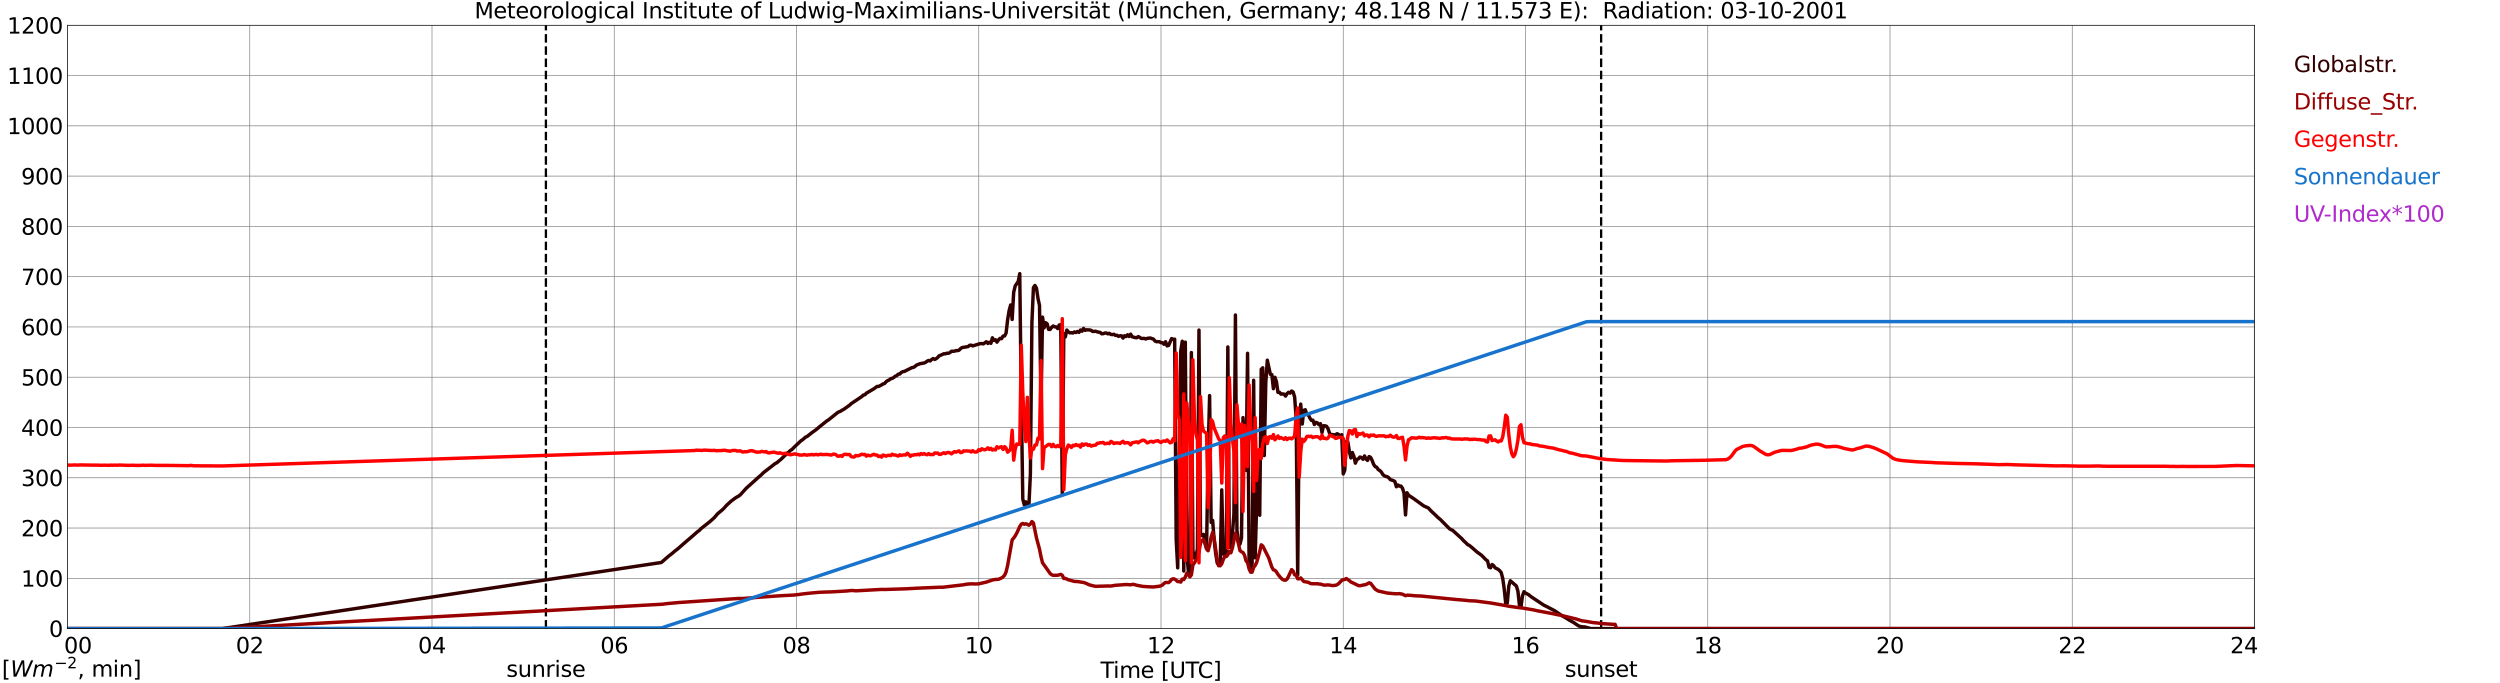 <?xml version="1.0" encoding="utf-8" standalone="no"?>
<!DOCTYPE svg PUBLIC "-//W3C//DTD SVG 1.1//EN"
  "http://www.w3.org/Graphics/SVG/1.1/DTD/svg11.dtd">
<svg xmlns:xlink="http://www.w3.org/1999/xlink" width="1085.4pt" height="296.64pt" viewBox="0 0 1085.4 296.64" xmlns="http://www.w3.org/2000/svg" version="1.1">
 <defs>
  <style type="text/css">*{stroke-linejoin: round; stroke-linecap: butt}</style>
 </defs>
 <g id="figure_1">
  <g id="patch_1">
   <path d="M 0 296.64 
L 1085.4 296.64 
L 1085.4 0 
L 0 0 
z
" style="fill: #ffffff"/>
  </g>
  <g id="axes_1">
   <g id="patch_2">
    <path d="M 29.306 272.909 
L 978.814 272.909 
L 978.814 10.976 
L 29.306 10.976 
z
" style="fill: #ffffff"/>
   </g>
   <g id="patch_3">
    <path d="M 978.814 272.909 
L 978.814 272.909 
L 978.814 10.976 
L 978.814 10.976 
z
" clip-path="url(#p46180c9700)" style="fill: #d3d3d3; opacity: 0.25; stroke: #d3d3d3; stroke-linejoin: miter"/>
   </g>
   <g id="matplotlib.axis_1">
    <g id="xtick_1">
     <g id="line2d_1">
      <path d="M 29.306 272.909 
L 29.306 10.976 
" clip-path="url(#p46180c9700)" style="fill: none; stroke: #808080; stroke-width: 0.3; stroke-linecap: square"/>
     </g>
     <g id="line2d_2"/>
     <g id="text_1">
      <!--    00 -->
      <g transform="translate(18.733 283.627) scale(0.095 -0.095)">
       <defs>
        <path id="DejaVuSans-20" transform="scale(0.016)"/>
        <path id="DejaVuSans-30" d="M 2034 4250 
Q 1547 4250 1301 3770 
Q 1056 3291 1056 2328 
Q 1056 1369 1301 889 
Q 1547 409 2034 409 
Q 2525 409 2770 889 
Q 3016 1369 3016 2328 
Q 3016 3291 2770 3770 
Q 2525 4250 2034 4250 
z
M 2034 4750 
Q 2819 4750 3233 4129 
Q 3647 3509 3647 2328 
Q 3647 1150 3233 529 
Q 2819 -91 2034 -91 
Q 1250 -91 836 529 
Q 422 1150 422 2328 
Q 422 3509 836 4129 
Q 1250 4750 2034 4750 
z
" transform="scale(0.016)"/>
       </defs>
       <use xlink:href="#DejaVuSans-20"/>
       <use xlink:href="#DejaVuSans-20" transform="translate(31.787 0)"/>
       <use xlink:href="#DejaVuSans-20" transform="translate(63.574 0)"/>
       <use xlink:href="#DejaVuSans-30" transform="translate(95.361 0)"/>
       <use xlink:href="#DejaVuSans-30" transform="translate(158.984 0)"/>
      </g>
     </g>
    </g>
    <g id="xtick_2">
     <g id="line2d_3">
      <path d="M 108.431 272.909 
L 108.431 10.976 
" clip-path="url(#p46180c9700)" style="fill: none; stroke: #808080; stroke-width: 0.3; stroke-linecap: square"/>
     </g>
     <g id="line2d_4"/>
     <g id="text_2">
      <!-- 02 -->
      <g transform="translate(102.387 283.627) scale(0.095 -0.095)">
       <defs>
        <path id="DejaVuSans-32" d="M 1228 531 
L 3431 531 
L 3431 0 
L 469 0 
L 469 531 
Q 828 903 1448 1529 
Q 2069 2156 2228 2338 
Q 2531 2678 2651 2914 
Q 2772 3150 2772 3378 
Q 2772 3750 2511 3984 
Q 2250 4219 1831 4219 
Q 1534 4219 1204 4116 
Q 875 4013 500 3803 
L 500 4441 
Q 881 4594 1212 4672 
Q 1544 4750 1819 4750 
Q 2544 4750 2975 4387 
Q 3406 4025 3406 3419 
Q 3406 3131 3298 2873 
Q 3191 2616 2906 2266 
Q 2828 2175 2409 1742 
Q 1991 1309 1228 531 
z
" transform="scale(0.016)"/>
       </defs>
       <use xlink:href="#DejaVuSans-30"/>
       <use xlink:href="#DejaVuSans-32" transform="translate(63.623 0)"/>
      </g>
     </g>
    </g>
    <g id="xtick_3">
     <g id="line2d_5">
      <path d="M 187.557 272.909 
L 187.557 10.976 
" clip-path="url(#p46180c9700)" style="fill: none; stroke: #808080; stroke-width: 0.3; stroke-linecap: square"/>
     </g>
     <g id="line2d_6"/>
     <g id="text_3">
      <!-- 04 -->
      <g transform="translate(181.513 283.627) scale(0.095 -0.095)">
       <defs>
        <path id="DejaVuSans-34" d="M 2419 4116 
L 825 1625 
L 2419 1625 
L 2419 4116 
z
M 2253 4666 
L 3047 4666 
L 3047 1625 
L 3713 1625 
L 3713 1100 
L 3047 1100 
L 3047 0 
L 2419 0 
L 2419 1100 
L 313 1100 
L 313 1709 
L 2253 4666 
z
" transform="scale(0.016)"/>
       </defs>
       <use xlink:href="#DejaVuSans-30"/>
       <use xlink:href="#DejaVuSans-34" transform="translate(63.623 0)"/>
      </g>
     </g>
    </g>
    <g id="xtick_4">
     <g id="line2d_7">
      <path d="M 266.683 272.909 
L 266.683 10.976 
" clip-path="url(#p46180c9700)" style="fill: none; stroke: #808080; stroke-width: 0.3; stroke-linecap: square"/>
     </g>
     <g id="line2d_8"/>
     <g id="text_4">
      <!-- 06 -->
      <g transform="translate(260.638 283.627) scale(0.095 -0.095)">
       <defs>
        <path id="DejaVuSans-36" d="M 2113 2584 
Q 1688 2584 1439 2293 
Q 1191 2003 1191 1497 
Q 1191 994 1439 701 
Q 1688 409 2113 409 
Q 2538 409 2786 701 
Q 3034 994 3034 1497 
Q 3034 2003 2786 2293 
Q 2538 2584 2113 2584 
z
M 3366 4563 
L 3366 3988 
Q 3128 4100 2886 4159 
Q 2644 4219 2406 4219 
Q 1781 4219 1451 3797 
Q 1122 3375 1075 2522 
Q 1259 2794 1537 2939 
Q 1816 3084 2150 3084 
Q 2853 3084 3261 2657 
Q 3669 2231 3669 1497 
Q 3669 778 3244 343 
Q 2819 -91 2113 -91 
Q 1303 -91 875 529 
Q 447 1150 447 2328 
Q 447 3434 972 4092 
Q 1497 4750 2381 4750 
Q 2619 4750 2861 4703 
Q 3103 4656 3366 4563 
z
" transform="scale(0.016)"/>
       </defs>
       <use xlink:href="#DejaVuSans-30"/>
       <use xlink:href="#DejaVuSans-36" transform="translate(63.623 0)"/>
      </g>
     </g>
    </g>
    <g id="xtick_5">
     <g id="line2d_9">
      <path d="M 345.808 272.909 
L 345.808 10.976 
" clip-path="url(#p46180c9700)" style="fill: none; stroke: #808080; stroke-width: 0.3; stroke-linecap: square"/>
     </g>
     <g id="line2d_10"/>
     <g id="text_5">
      <!-- 08 -->
      <g transform="translate(339.764 283.627) scale(0.095 -0.095)">
       <defs>
        <path id="DejaVuSans-38" d="M 2034 2216 
Q 1584 2216 1326 1975 
Q 1069 1734 1069 1313 
Q 1069 891 1326 650 
Q 1584 409 2034 409 
Q 2484 409 2743 651 
Q 3003 894 3003 1313 
Q 3003 1734 2745 1975 
Q 2488 2216 2034 2216 
z
M 1403 2484 
Q 997 2584 770 2862 
Q 544 3141 544 3541 
Q 544 4100 942 4425 
Q 1341 4750 2034 4750 
Q 2731 4750 3128 4425 
Q 3525 4100 3525 3541 
Q 3525 3141 3298 2862 
Q 3072 2584 2669 2484 
Q 3125 2378 3379 2068 
Q 3634 1759 3634 1313 
Q 3634 634 3220 271 
Q 2806 -91 2034 -91 
Q 1263 -91 848 271 
Q 434 634 434 1313 
Q 434 1759 690 2068 
Q 947 2378 1403 2484 
z
M 1172 3481 
Q 1172 3119 1398 2916 
Q 1625 2713 2034 2713 
Q 2441 2713 2670 2916 
Q 2900 3119 2900 3481 
Q 2900 3844 2670 4047 
Q 2441 4250 2034 4250 
Q 1625 4250 1398 4047 
Q 1172 3844 1172 3481 
z
" transform="scale(0.016)"/>
       </defs>
       <use xlink:href="#DejaVuSans-30"/>
       <use xlink:href="#DejaVuSans-38" transform="translate(63.623 0)"/>
      </g>
     </g>
    </g>
    <g id="xtick_6">
     <g id="line2d_11">
      <path d="M 424.934 272.909 
L 424.934 10.976 
" clip-path="url(#p46180c9700)" style="fill: none; stroke: #808080; stroke-width: 0.3; stroke-linecap: square"/>
     </g>
     <g id="line2d_12"/>
     <g id="text_6">
      <!-- 10 -->
      <g transform="translate(418.89 283.627) scale(0.095 -0.095)">
       <defs>
        <path id="DejaVuSans-31" d="M 794 531 
L 1825 531 
L 1825 4091 
L 703 3866 
L 703 4441 
L 1819 4666 
L 2450 4666 
L 2450 531 
L 3481 531 
L 3481 0 
L 794 0 
L 794 531 
z
" transform="scale(0.016)"/>
       </defs>
       <use xlink:href="#DejaVuSans-31"/>
       <use xlink:href="#DejaVuSans-30" transform="translate(63.623 0)"/>
      </g>
     </g>
    </g>
    <g id="xtick_7">
     <g id="line2d_13">
      <path d="M 504.06 272.909 
L 504.06 10.976 
" clip-path="url(#p46180c9700)" style="fill: none; stroke: #808080; stroke-width: 0.3; stroke-linecap: square"/>
     </g>
     <g id="line2d_14"/>
     <g id="text_7">
      <!-- 12 -->
      <g transform="translate(498.015 283.627) scale(0.095 -0.095)">
       <use xlink:href="#DejaVuSans-31"/>
       <use xlink:href="#DejaVuSans-32" transform="translate(63.623 0)"/>
      </g>
     </g>
    </g>
    <g id="xtick_8">
     <g id="line2d_15">
      <path d="M 583.185 272.909 
L 583.185 10.976 
" clip-path="url(#p46180c9700)" style="fill: none; stroke: #808080; stroke-width: 0.3; stroke-linecap: square"/>
     </g>
     <g id="line2d_16"/>
     <g id="text_8">
      <!-- 14 -->
      <g transform="translate(577.141 283.627) scale(0.095 -0.095)">
       <use xlink:href="#DejaVuSans-31"/>
       <use xlink:href="#DejaVuSans-34" transform="translate(63.623 0)"/>
      </g>
     </g>
    </g>
    <g id="xtick_9">
     <g id="line2d_17">
      <path d="M 662.311 272.909 
L 662.311 10.976 
" clip-path="url(#p46180c9700)" style="fill: none; stroke: #808080; stroke-width: 0.3; stroke-linecap: square"/>
     </g>
     <g id="line2d_18"/>
     <g id="text_9">
      <!-- 16 -->
      <g transform="translate(656.267 283.627) scale(0.095 -0.095)">
       <use xlink:href="#DejaVuSans-31"/>
       <use xlink:href="#DejaVuSans-36" transform="translate(63.623 0)"/>
      </g>
     </g>
    </g>
    <g id="xtick_10">
     <g id="line2d_19">
      <path d="M 741.437 272.909 
L 741.437 10.976 
" clip-path="url(#p46180c9700)" style="fill: none; stroke: #808080; stroke-width: 0.3; stroke-linecap: square"/>
     </g>
     <g id="line2d_20"/>
     <g id="text_10">
      <!-- 18 -->
      <g transform="translate(735.392 283.627) scale(0.095 -0.095)">
       <use xlink:href="#DejaVuSans-31"/>
       <use xlink:href="#DejaVuSans-38" transform="translate(63.623 0)"/>
      </g>
     </g>
    </g>
    <g id="xtick_11">
     <g id="line2d_21">
      <path d="M 820.562 272.909 
L 820.562 10.976 
" clip-path="url(#p46180c9700)" style="fill: none; stroke: #808080; stroke-width: 0.3; stroke-linecap: square"/>
     </g>
     <g id="line2d_22"/>
     <g id="text_11">
      <!-- 20 -->
      <g transform="translate(814.518 283.627) scale(0.095 -0.095)">
       <use xlink:href="#DejaVuSans-32"/>
       <use xlink:href="#DejaVuSans-30" transform="translate(63.623 0)"/>
      </g>
     </g>
    </g>
    <g id="xtick_12">
     <g id="line2d_23">
      <path d="M 899.688 272.909 
L 899.688 10.976 
" clip-path="url(#p46180c9700)" style="fill: none; stroke: #808080; stroke-width: 0.3; stroke-linecap: square"/>
     </g>
     <g id="line2d_24"/>
     <g id="text_12">
      <!-- 22 -->
      <g transform="translate(893.644 283.627) scale(0.095 -0.095)">
       <use xlink:href="#DejaVuSans-32"/>
       <use xlink:href="#DejaVuSans-32" transform="translate(63.623 0)"/>
      </g>
     </g>
    </g>
    <g id="xtick_13">
     <g id="line2d_25">
      <path d="M 978.814 272.909 
L 978.814 10.976 
" clip-path="url(#p46180c9700)" style="fill: none; stroke: #808080; stroke-width: 0.3; stroke-linecap: square"/>
     </g>
     <g id="line2d_26"/>
     <g id="text_13">
      <!-- 24    -->
      <g transform="translate(968.241 283.627) scale(0.095 -0.095)">
       <use xlink:href="#DejaVuSans-32"/>
       <use xlink:href="#DejaVuSans-34" transform="translate(63.623 0)"/>
       <use xlink:href="#DejaVuSans-20" transform="translate(127.246 0)"/>
       <use xlink:href="#DejaVuSans-20" transform="translate(159.033 0)"/>
       <use xlink:href="#DejaVuSans-20" transform="translate(190.82 0)"/>
      </g>
     </g>
    </g>
    <g id="text_14">
     <!-- Time [UTC] -->
     <g transform="translate(477.806 294.322) scale(0.095 -0.095)">
      <defs>
       <path id="DejaVuSans-54" d="M -19 4666 
L 3928 4666 
L 3928 4134 
L 2272 4134 
L 2272 0 
L 1638 0 
L 1638 4134 
L -19 4134 
L -19 4666 
z
" transform="scale(0.016)"/>
       <path id="DejaVuSans-69" d="M 603 3500 
L 1178 3500 
L 1178 0 
L 603 0 
L 603 3500 
z
M 603 4863 
L 1178 4863 
L 1178 4134 
L 603 4134 
L 603 4863 
z
" transform="scale(0.016)"/>
       <path id="DejaVuSans-6d" d="M 3328 2828 
Q 3544 3216 3844 3400 
Q 4144 3584 4550 3584 
Q 5097 3584 5394 3201 
Q 5691 2819 5691 2113 
L 5691 0 
L 5113 0 
L 5113 2094 
Q 5113 2597 4934 2840 
Q 4756 3084 4391 3084 
Q 3944 3084 3684 2787 
Q 3425 2491 3425 1978 
L 3425 0 
L 2847 0 
L 2847 2094 
Q 2847 2600 2669 2842 
Q 2491 3084 2119 3084 
Q 1678 3084 1418 2786 
Q 1159 2488 1159 1978 
L 1159 0 
L 581 0 
L 581 3500 
L 1159 3500 
L 1159 2956 
Q 1356 3278 1631 3431 
Q 1906 3584 2284 3584 
Q 2666 3584 2933 3390 
Q 3200 3197 3328 2828 
z
" transform="scale(0.016)"/>
       <path id="DejaVuSans-65" d="M 3597 1894 
L 3597 1613 
L 953 1613 
Q 991 1019 1311 708 
Q 1631 397 2203 397 
Q 2534 397 2845 478 
Q 3156 559 3463 722 
L 3463 178 
Q 3153 47 2828 -22 
Q 2503 -91 2169 -91 
Q 1331 -91 842 396 
Q 353 884 353 1716 
Q 353 2575 817 3079 
Q 1281 3584 2069 3584 
Q 2775 3584 3186 3129 
Q 3597 2675 3597 1894 
z
M 3022 2063 
Q 3016 2534 2758 2815 
Q 2500 3097 2075 3097 
Q 1594 3097 1305 2825 
Q 1016 2553 972 2059 
L 3022 2063 
z
" transform="scale(0.016)"/>
       <path id="DejaVuSans-5b" d="M 550 4863 
L 1875 4863 
L 1875 4416 
L 1125 4416 
L 1125 -397 
L 1875 -397 
L 1875 -844 
L 550 -844 
L 550 4863 
z
" transform="scale(0.016)"/>
       <path id="DejaVuSans-55" d="M 556 4666 
L 1191 4666 
L 1191 1831 
Q 1191 1081 1462 751 
Q 1734 422 2344 422 
Q 2950 422 3222 751 
Q 3494 1081 3494 1831 
L 3494 4666 
L 4128 4666 
L 4128 1753 
Q 4128 841 3676 375 
Q 3225 -91 2344 -91 
Q 1459 -91 1007 375 
Q 556 841 556 1753 
L 556 4666 
z
" transform="scale(0.016)"/>
       <path id="DejaVuSans-43" d="M 4122 4306 
L 4122 3641 
Q 3803 3938 3442 4084 
Q 3081 4231 2675 4231 
Q 1875 4231 1450 3742 
Q 1025 3253 1025 2328 
Q 1025 1406 1450 917 
Q 1875 428 2675 428 
Q 3081 428 3442 575 
Q 3803 722 4122 1019 
L 4122 359 
Q 3791 134 3420 21 
Q 3050 -91 2638 -91 
Q 1578 -91 968 557 
Q 359 1206 359 2328 
Q 359 3453 968 4101 
Q 1578 4750 2638 4750 
Q 3056 4750 3426 4639 
Q 3797 4528 4122 4306 
z
" transform="scale(0.016)"/>
       <path id="DejaVuSans-5d" d="M 1947 4863 
L 1947 -844 
L 622 -844 
L 622 -397 
L 1369 -397 
L 1369 4416 
L 622 4416 
L 622 4863 
L 1947 4863 
z
" transform="scale(0.016)"/>
      </defs>
      <use xlink:href="#DejaVuSans-54"/>
      <use xlink:href="#DejaVuSans-69" transform="translate(57.959 0)"/>
      <use xlink:href="#DejaVuSans-6d" transform="translate(85.742 0)"/>
      <use xlink:href="#DejaVuSans-65" transform="translate(183.154 0)"/>
      <use xlink:href="#DejaVuSans-20" transform="translate(244.678 0)"/>
      <use xlink:href="#DejaVuSans-5b" transform="translate(276.465 0)"/>
      <use xlink:href="#DejaVuSans-55" transform="translate(315.479 0)"/>
      <use xlink:href="#DejaVuSans-54" transform="translate(388.672 0)"/>
      <use xlink:href="#DejaVuSans-43" transform="translate(443.881 0)"/>
      <use xlink:href="#DejaVuSans-5d" transform="translate(513.705 0)"/>
     </g>
    </g>
   </g>
   <g id="matplotlib.axis_2">
    <g id="ytick_1">
     <g id="line2d_27">
      <path d="M 29.306 272.909 
L 978.814 272.909 
" clip-path="url(#p46180c9700)" style="fill: none; stroke: #808080; stroke-width: 0.3; stroke-linecap: square"/>
     </g>
     <g id="line2d_28"/>
     <g id="text_15">
      <!-- 0 -->
      <g transform="translate(21.261 276.518) scale(0.095 -0.095)">
       <use xlink:href="#DejaVuSans-30"/>
      </g>
     </g>
    </g>
    <g id="ytick_2">
     <g id="line2d_29">
      <path d="M 29.306 251.081 
L 978.814 251.081 
" clip-path="url(#p46180c9700)" style="fill: none; stroke: #808080; stroke-width: 0.3; stroke-linecap: square"/>
     </g>
     <g id="line2d_30"/>
     <g id="text_16">
      <!-- 100 -->
      <g transform="translate(9.173 254.69) scale(0.095 -0.095)">
       <use xlink:href="#DejaVuSans-31"/>
       <use xlink:href="#DejaVuSans-30" transform="translate(63.623 0)"/>
       <use xlink:href="#DejaVuSans-30" transform="translate(127.246 0)"/>
      </g>
     </g>
    </g>
    <g id="ytick_3">
     <g id="line2d_31">
      <path d="M 29.306 229.253 
L 978.814 229.253 
" clip-path="url(#p46180c9700)" style="fill: none; stroke: #808080; stroke-width: 0.3; stroke-linecap: square"/>
     </g>
     <g id="line2d_32"/>
     <g id="text_17">
      <!-- 200 -->
      <g transform="translate(9.173 232.863) scale(0.095 -0.095)">
       <use xlink:href="#DejaVuSans-32"/>
       <use xlink:href="#DejaVuSans-30" transform="translate(63.623 0)"/>
       <use xlink:href="#DejaVuSans-30" transform="translate(127.246 0)"/>
      </g>
     </g>
    </g>
    <g id="ytick_4">
     <g id="line2d_33">
      <path d="M 29.306 207.426 
L 978.814 207.426 
" clip-path="url(#p46180c9700)" style="fill: none; stroke: #808080; stroke-width: 0.3; stroke-linecap: square"/>
     </g>
     <g id="line2d_34"/>
     <g id="text_18">
      <!-- 300 -->
      <g transform="translate(9.173 211.035) scale(0.095 -0.095)">
       <defs>
        <path id="DejaVuSans-33" d="M 2597 2516 
Q 3050 2419 3304 2112 
Q 3559 1806 3559 1356 
Q 3559 666 3084 287 
Q 2609 -91 1734 -91 
Q 1441 -91 1130 -33 
Q 819 25 488 141 
L 488 750 
Q 750 597 1062 519 
Q 1375 441 1716 441 
Q 2309 441 2620 675 
Q 2931 909 2931 1356 
Q 2931 1769 2642 2001 
Q 2353 2234 1838 2234 
L 1294 2234 
L 1294 2753 
L 1863 2753 
Q 2328 2753 2575 2939 
Q 2822 3125 2822 3475 
Q 2822 3834 2567 4026 
Q 2313 4219 1838 4219 
Q 1578 4219 1281 4162 
Q 984 4106 628 3988 
L 628 4550 
Q 988 4650 1302 4700 
Q 1616 4750 1894 4750 
Q 2613 4750 3031 4423 
Q 3450 4097 3450 3541 
Q 3450 3153 3228 2886 
Q 3006 2619 2597 2516 
z
" transform="scale(0.016)"/>
       </defs>
       <use xlink:href="#DejaVuSans-33"/>
       <use xlink:href="#DejaVuSans-30" transform="translate(63.623 0)"/>
       <use xlink:href="#DejaVuSans-30" transform="translate(127.246 0)"/>
      </g>
     </g>
    </g>
    <g id="ytick_5">
     <g id="line2d_35">
      <path d="M 29.306 185.598 
L 978.814 185.598 
" clip-path="url(#p46180c9700)" style="fill: none; stroke: #808080; stroke-width: 0.3; stroke-linecap: square"/>
     </g>
     <g id="line2d_36"/>
     <g id="text_19">
      <!-- 400 -->
      <g transform="translate(9.173 189.207) scale(0.095 -0.095)">
       <use xlink:href="#DejaVuSans-34"/>
       <use xlink:href="#DejaVuSans-30" transform="translate(63.623 0)"/>
       <use xlink:href="#DejaVuSans-30" transform="translate(127.246 0)"/>
      </g>
     </g>
    </g>
    <g id="ytick_6">
     <g id="line2d_37">
      <path d="M 29.306 163.77 
L 978.814 163.77 
" clip-path="url(#p46180c9700)" style="fill: none; stroke: #808080; stroke-width: 0.3; stroke-linecap: square"/>
     </g>
     <g id="line2d_38"/>
     <g id="text_20">
      <!-- 500 -->
      <g transform="translate(9.173 167.379) scale(0.095 -0.095)">
       <defs>
        <path id="DejaVuSans-35" d="M 691 4666 
L 3169 4666 
L 3169 4134 
L 1269 4134 
L 1269 2991 
Q 1406 3038 1543 3061 
Q 1681 3084 1819 3084 
Q 2600 3084 3056 2656 
Q 3513 2228 3513 1497 
Q 3513 744 3044 326 
Q 2575 -91 1722 -91 
Q 1428 -91 1123 -41 
Q 819 9 494 109 
L 494 744 
Q 775 591 1075 516 
Q 1375 441 1709 441 
Q 2250 441 2565 725 
Q 2881 1009 2881 1497 
Q 2881 1984 2565 2268 
Q 2250 2553 1709 2553 
Q 1456 2553 1204 2497 
Q 953 2441 691 2322 
L 691 4666 
z
" transform="scale(0.016)"/>
       </defs>
       <use xlink:href="#DejaVuSans-35"/>
       <use xlink:href="#DejaVuSans-30" transform="translate(63.623 0)"/>
       <use xlink:href="#DejaVuSans-30" transform="translate(127.246 0)"/>
      </g>
     </g>
    </g>
    <g id="ytick_7">
     <g id="line2d_39">
      <path d="M 29.306 141.942 
L 978.814 141.942 
" clip-path="url(#p46180c9700)" style="fill: none; stroke: #808080; stroke-width: 0.3; stroke-linecap: square"/>
     </g>
     <g id="line2d_40"/>
     <g id="text_21">
      <!-- 600 -->
      <g transform="translate(9.173 145.551) scale(0.095 -0.095)">
       <use xlink:href="#DejaVuSans-36"/>
       <use xlink:href="#DejaVuSans-30" transform="translate(63.623 0)"/>
       <use xlink:href="#DejaVuSans-30" transform="translate(127.246 0)"/>
      </g>
     </g>
    </g>
    <g id="ytick_8">
     <g id="line2d_41">
      <path d="M 29.306 120.114 
L 978.814 120.114 
" clip-path="url(#p46180c9700)" style="fill: none; stroke: #808080; stroke-width: 0.3; stroke-linecap: square"/>
     </g>
     <g id="line2d_42"/>
     <g id="text_22">
      <!-- 700 -->
      <g transform="translate(9.173 123.724) scale(0.095 -0.095)">
       <defs>
        <path id="DejaVuSans-37" d="M 525 4666 
L 3525 4666 
L 3525 4397 
L 1831 0 
L 1172 0 
L 2766 4134 
L 525 4134 
L 525 4666 
z
" transform="scale(0.016)"/>
       </defs>
       <use xlink:href="#DejaVuSans-37"/>
       <use xlink:href="#DejaVuSans-30" transform="translate(63.623 0)"/>
       <use xlink:href="#DejaVuSans-30" transform="translate(127.246 0)"/>
      </g>
     </g>
    </g>
    <g id="ytick_9">
     <g id="line2d_43">
      <path d="M 29.306 98.287 
L 978.814 98.287 
" clip-path="url(#p46180c9700)" style="fill: none; stroke: #808080; stroke-width: 0.3; stroke-linecap: square"/>
     </g>
     <g id="line2d_44"/>
     <g id="text_23">
      <!-- 800 -->
      <g transform="translate(9.173 101.896) scale(0.095 -0.095)">
       <use xlink:href="#DejaVuSans-38"/>
       <use xlink:href="#DejaVuSans-30" transform="translate(63.623 0)"/>
       <use xlink:href="#DejaVuSans-30" transform="translate(127.246 0)"/>
      </g>
     </g>
    </g>
    <g id="ytick_10">
     <g id="line2d_45">
      <path d="M 29.306 76.459 
L 978.814 76.459 
" clip-path="url(#p46180c9700)" style="fill: none; stroke: #808080; stroke-width: 0.3; stroke-linecap: square"/>
     </g>
     <g id="line2d_46"/>
     <g id="text_24">
      <!-- 900 -->
      <g transform="translate(9.173 80.068) scale(0.095 -0.095)">
       <defs>
        <path id="DejaVuSans-39" d="M 703 97 
L 703 672 
Q 941 559 1184 500 
Q 1428 441 1663 441 
Q 2288 441 2617 861 
Q 2947 1281 2994 2138 
Q 2813 1869 2534 1725 
Q 2256 1581 1919 1581 
Q 1219 1581 811 2004 
Q 403 2428 403 3163 
Q 403 3881 828 4315 
Q 1253 4750 1959 4750 
Q 2769 4750 3195 4129 
Q 3622 3509 3622 2328 
Q 3622 1225 3098 567 
Q 2575 -91 1691 -91 
Q 1453 -91 1209 -44 
Q 966 3 703 97 
z
M 1959 2075 
Q 2384 2075 2632 2365 
Q 2881 2656 2881 3163 
Q 2881 3666 2632 3958 
Q 2384 4250 1959 4250 
Q 1534 4250 1286 3958 
Q 1038 3666 1038 3163 
Q 1038 2656 1286 2365 
Q 1534 2075 1959 2075 
z
" transform="scale(0.016)"/>
       </defs>
       <use xlink:href="#DejaVuSans-39"/>
       <use xlink:href="#DejaVuSans-30" transform="translate(63.623 0)"/>
       <use xlink:href="#DejaVuSans-30" transform="translate(127.246 0)"/>
      </g>
     </g>
    </g>
    <g id="ytick_11">
     <g id="line2d_47">
      <path d="M 29.306 54.631 
L 978.814 54.631 
" clip-path="url(#p46180c9700)" style="fill: none; stroke: #808080; stroke-width: 0.3; stroke-linecap: square"/>
     </g>
     <g id="line2d_48"/>
     <g id="text_25">
      <!-- 1000 -->
      <g transform="translate(3.128 58.24) scale(0.095 -0.095)">
       <use xlink:href="#DejaVuSans-31"/>
       <use xlink:href="#DejaVuSans-30" transform="translate(63.623 0)"/>
       <use xlink:href="#DejaVuSans-30" transform="translate(127.246 0)"/>
       <use xlink:href="#DejaVuSans-30" transform="translate(190.869 0)"/>
      </g>
     </g>
    </g>
    <g id="ytick_12">
     <g id="line2d_49">
      <path d="M 29.306 32.803 
L 978.814 32.803 
" clip-path="url(#p46180c9700)" style="fill: none; stroke: #808080; stroke-width: 0.3; stroke-linecap: square"/>
     </g>
     <g id="line2d_50"/>
     <g id="text_26">
      <!-- 1100 -->
      <g transform="translate(3.128 36.413) scale(0.095 -0.095)">
       <use xlink:href="#DejaVuSans-31"/>
       <use xlink:href="#DejaVuSans-31" transform="translate(63.623 0)"/>
       <use xlink:href="#DejaVuSans-30" transform="translate(127.246 0)"/>
       <use xlink:href="#DejaVuSans-30" transform="translate(190.869 0)"/>
      </g>
     </g>
    </g>
    <g id="ytick_13">
     <g id="line2d_51">
      <path d="M 29.306 10.976 
L 978.814 10.976 
" clip-path="url(#p46180c9700)" style="fill: none; stroke: #808080; stroke-width: 0.3; stroke-linecap: square"/>
     </g>
     <g id="line2d_52"/>
     <g id="text_27">
      <!-- 1200 -->
      <g transform="translate(3.128 14.585) scale(0.095 -0.095)">
       <use xlink:href="#DejaVuSans-31"/>
       <use xlink:href="#DejaVuSans-32" transform="translate(63.623 0)"/>
       <use xlink:href="#DejaVuSans-30" transform="translate(127.246 0)"/>
       <use xlink:href="#DejaVuSans-30" transform="translate(190.869 0)"/>
      </g>
     </g>
    </g>
   </g>
   <g id="line2d_53">
    <path d="M 237.011 272.909 
L 237.011 10.976 
" clip-path="url(#p46180c9700)" style="fill: none; stroke-dasharray: 3.7,1.6; stroke-dashoffset: 0; stroke: #000000"/>
   </g>
   <g id="line2d_54">
    <path d="M 695.148 272.909 
L 695.148 10.976 
" clip-path="url(#p46180c9700)" style="fill: none; stroke-dasharray: 3.7,1.6; stroke-dashoffset: 0; stroke: #000000"/>
   </g>
   <g id="line2d_55">
    <path d="M 29.306 272.909 
L 96.563 272.909 
L 287.124 244.214 
L 289.102 242.485 
L 290.42 241.359 
L 291.739 240.342 
L 293.058 239.211 
L 294.377 238.196 
L 297.014 235.867 
L 298.333 234.745 
L 300.311 233.045 
L 301.63 231.899 
L 302.949 230.738 
L 303.608 230.299 
L 304.267 229.572 
L 308.224 226.448 
L 310.202 224.665 
L 311.521 223.089 
L 313.499 221.435 
L 314.158 220.828 
L 315.477 219.354 
L 317.455 217.547 
L 319.433 216.078 
L 320.752 215.332 
L 321.411 214.84 
L 324.049 211.918 
L 326.027 210.161 
L 329.324 207.181 
L 330.643 206.044 
L 331.302 205.339 
L 336.577 201.244 
L 337.236 200.934 
L 339.215 199.277 
L 340.533 197.97 
L 341.193 197.402 
L 341.852 196.684 
L 342.512 196.202 
L 343.171 195.549 
L 343.83 195.147 
L 345.149 193.805 
L 347.787 191.336 
L 348.446 190.917 
L 349.765 189.76 
L 350.424 189.498 
L 352.402 187.907 
L 354.38 186.506 
L 355.699 185.371 
L 358.996 182.725 
L 359.655 182.335 
L 363.612 179.163 
L 364.271 178.783 
L 364.93 178.558 
L 365.59 178.074 
L 366.249 177.775 
L 368.887 175.887 
L 369.546 175.256 
L 374.162 172.163 
L 374.821 171.506 
L 375.481 171.403 
L 376.14 170.7 
L 379.437 168.786 
L 380.756 167.778 
L 381.415 167.806 
L 382.734 167.112 
L 383.393 166.667 
L 384.053 166.496 
L 384.712 165.724 
L 385.371 165.243 
L 386.031 164.984 
L 386.69 164.427 
L 387.349 164.281 
L 388.009 163.899 
L 388.668 163.347 
L 389.328 163.106 
L 389.987 162.432 
L 390.646 162.384 
L 391.306 161.696 
L 391.965 161.354 
L 392.624 161.269 
L 395.921 159.605 
L 396.581 159.505 
L 397.24 159.092 
L 397.899 158.529 
L 399.218 157.979 
L 400.537 157.7 
L 401.196 157.615 
L 401.856 157.322 
L 402.515 156.803 
L 403.175 156.514 
L 403.834 156.711 
L 404.493 156.065 
L 405.153 155.67 
L 405.812 156.041 
L 406.471 155.716 
L 407.131 155.161 
L 407.79 154.43 
L 408.45 154.212 
L 409.768 153.592 
L 410.428 153.624 
L 411.087 153.341 
L 411.746 153.393 
L 412.406 153.092 
L 413.065 152.505 
L 414.384 152.483 
L 415.043 152.219 
L 415.703 152.227 
L 416.362 152.057 
L 417.022 151.372 
L 417.681 150.905 
L 420.318 150.475 
L 420.978 149.905 
L 421.637 149.846 
L 422.297 150.178 
L 425.593 149.174 
L 426.253 149.165 
L 426.912 149.305 
L 428.231 148.373 
L 428.89 149.104 
L 429.55 148.593 
L 430.209 149.054 
L 430.869 146.661 
L 431.528 147.805 
L 432.187 147.502 
L 432.847 148.543 
L 433.506 147.578 
L 434.165 146.919 
L 434.825 147.043 
L 435.484 145.921 
L 436.144 145.86 
L 436.803 144.588 
L 437.462 138.899 
L 438.122 134.837 
L 438.781 132.417 
L 439.44 138.692 
L 440.1 126.916 
L 440.759 124.157 
L 442.078 122.179 
L 442.737 118.807 
L 443.397 173.387 
L 444.056 216.648 
L 444.716 219.228 
L 445.375 217.877 
L 446.034 219.634 
L 446.694 219.688 
L 447.353 205.86 
L 448.012 140.083 
L 448.672 124.86 
L 449.331 123.934 
L 449.991 125.072 
L 450.65 129.557 
L 451.309 132.591 
L 451.969 175.697 
L 452.628 137.697 
L 453.287 142.346 
L 453.947 140.109 
L 454.606 140.563 
L 455.266 143.021 
L 455.925 143.012 
L 456.584 142.119 
L 457.244 141.532 
L 457.903 141.909 
L 458.563 141.934 
L 459.222 142.658 
L 459.881 141.089 
L 460.541 141.019 
L 461.2 214.792 
L 461.859 144.826 
L 462.519 146.271 
L 463.178 143.291 
L 463.838 144.099 
L 464.497 144.516 
L 465.156 144.435 
L 465.816 144.579 
L 466.475 144.101 
L 467.134 144.367 
L 467.794 143.926 
L 468.453 144.291 
L 469.113 143.267 
L 469.772 143.804 
L 470.431 142.606 
L 471.091 143.424 
L 471.75 143.191 
L 473.069 143.258 
L 473.728 143.418 
L 474.388 143.911 
L 475.706 143.815 
L 476.366 144.073 
L 477.685 144.345 
L 478.344 144.924 
L 479.003 144.856 
L 479.663 144.603 
L 480.322 144.555 
L 480.981 144.95 
L 481.641 144.714 
L 482.3 145.205 
L 482.96 145.273 
L 483.619 145.123 
L 484.278 145.629 
L 484.938 145.546 
L 485.597 146.033 
L 486.256 145.804 
L 486.916 145.79 
L 487.575 146.788 
L 488.235 145.766 
L 488.894 146.12 
L 489.553 145.339 
L 490.213 146.079 
L 490.872 145.075 
L 491.532 146.216 
L 492.85 146.565 
L 493.51 146.648 
L 494.169 146.146 
L 494.828 146.471 
L 495.488 146.952 
L 496.807 146.917 
L 497.466 147.181 
L 498.125 146.886 
L 499.444 146.744 
L 500.103 147.026 
L 500.763 147.185 
L 501.422 148.045 
L 502.082 148.344 
L 503.4 148.355 
L 504.06 148.777 
L 504.719 148.814 
L 505.379 149.473 
L 506.038 148.364 
L 506.697 150.165 
L 507.357 149.973 
L 508.675 147.011 
L 509.335 147.316 
L 509.994 147.251 
L 510.654 234.151 
L 511.313 246.539 
L 512.632 152.38 
L 513.291 148.154 
L 513.95 247.923 
L 514.61 148.545 
L 515.269 240.204 
L 515.929 248.006 
L 516.588 249.54 
L 517.247 153.072 
L 517.907 238.982 
L 518.566 242.311 
L 519.226 241.719 
L 519.885 238.316 
L 520.544 143.306 
L 521.204 232.661 
L 522.522 232.006 
L 523.182 235.858 
L 523.841 237.891 
L 524.501 197.647 
L 525.16 171.755 
L 525.819 226.806 
L 526.479 225.949 
L 527.138 234.496 
L 527.797 240.324 
L 528.457 244.382 
L 529.116 245.38 
L 529.776 244.692 
L 530.435 212.69 
L 531.094 240.595 
L 531.754 236.205 
L 532.413 241.058 
L 533.073 150.636 
L 533.732 237.629 
L 534.391 237.522 
L 535.051 231.796 
L 535.71 223.27 
L 536.369 136.765 
L 537.029 230.218 
L 537.688 235.431 
L 538.348 236.251 
L 539.007 233.566 
L 539.666 181.311 
L 540.326 196.269 
L 540.985 204.219 
L 541.644 153.387 
L 542.304 244.203 
L 542.963 246.539 
L 543.623 244.616 
L 544.282 165.097 
L 544.941 242.191 
L 545.601 218.158 
L 546.26 202.108 
L 546.919 223.694 
L 547.579 160.33 
L 548.238 159.679 
L 548.898 197.78 
L 549.557 166.027 
L 550.216 156.383 
L 551.535 162.5 
L 552.195 162.652 
L 552.854 168.76 
L 553.513 163.818 
L 554.173 165.737 
L 554.832 170.351 
L 555.491 170.312 
L 556.151 171.13 
L 556.81 171.012 
L 557.47 171.124 
L 558.129 171.962 
L 558.788 170.871 
L 559.448 170.334 
L 560.107 170.668 
L 560.766 169.762 
L 561.426 170.198 
L 562.085 172.403 
L 562.745 181.706 
L 563.404 249.601 
L 564.063 181.682 
L 564.723 175.45 
L 565.382 184.096 
L 566.042 178.154 
L 566.701 177.899 
L 567.36 179.853 
L 568.02 180.099 
L 568.679 181.481 
L 569.338 182.483 
L 569.998 182.424 
L 570.657 184.301 
L 571.317 183.369 
L 571.976 183.618 
L 572.635 184.378 
L 573.295 183.954 
L 573.954 187.798 
L 574.613 184.843 
L 575.273 184.864 
L 575.932 185.085 
L 576.592 186.159 
L 577.251 188.16 
L 577.91 188.675 
L 578.57 188.678 
L 579.229 188.85 
L 579.889 188.704 
L 580.548 188.313 
L 581.207 188.673 
L 581.867 189.178 
L 582.526 188.743 
L 583.185 205.736 
L 583.845 204.13 
L 584.504 191.648 
L 585.164 191.762 
L 585.823 195.881 
L 586.482 198.817 
L 587.142 196.457 
L 587.801 198.118 
L 588.46 201.076 
L 589.12 199.434 
L 589.779 199.205 
L 590.439 198.435 
L 591.098 198.657 
L 591.757 199.395 
L 592.417 197.95 
L 593.076 199.308 
L 593.736 199.895 
L 594.395 198.229 
L 595.054 198.548 
L 595.714 199.888 
L 596.373 201.591 
L 597.032 202.573 
L 597.692 202.84 
L 598.351 203.839 
L 599.011 204.265 
L 599.67 204.867 
L 600.329 205.948 
L 600.989 206.548 
L 601.648 206.845 
L 602.307 206.974 
L 602.967 207.45 
L 603.626 208.233 
L 604.945 208.665 
L 605.604 209.087 
L 606.264 211.324 
L 606.923 210.549 
L 607.582 211.058 
L 608.242 211.025 
L 608.901 211.972 
L 609.561 214.046 
L 610.22 223.55 
L 610.879 213.93 
L 611.539 215.019 
L 613.517 216.309 
L 616.154 218.217 
L 618.133 219.649 
L 620.111 220.529 
L 621.429 221.958 
L 623.408 223.79 
L 624.067 224.471 
L 625.386 225.582 
L 628.683 228.924 
L 629.342 229.576 
L 630.001 229.974 
L 630.661 230.236 
L 634.617 233.831 
L 635.276 234.595 
L 636.595 235.834 
L 637.255 236.498 
L 637.914 236.771 
L 639.233 237.873 
L 641.211 239.621 
L 643.189 241.051 
L 645.167 243.062 
L 645.827 243.513 
L 646.486 246.248 
L 647.145 246.515 
L 647.805 245.092 
L 648.464 245.574 
L 649.123 246.512 
L 650.442 247.183 
L 651.102 247.748 
L 651.761 248.577 
L 652.42 251.09 
L 653.08 255.798 
L 653.739 262.128 
L 654.399 261.814 
L 655.058 254.484 
L 655.717 252.144 
L 658.355 254.432 
L 659.014 256.651 
L 659.674 262.624 
L 660.333 263.645 
L 660.992 258.705 
L 661.652 256.896 
L 662.311 257.466 
L 663.63 258.179 
L 664.949 259.214 
L 670.224 262.704 
L 671.542 263.361 
L 674.839 265.081 
L 678.136 267.303 
L 679.455 268.065 
L 681.433 269.279 
L 683.411 270.418 
L 685.389 271.761 
L 686.708 272.116 
L 688.027 272.188 
L 689.346 272.536 
L 690.664 272.909 
L 978.154 272.909 
L 978.154 272.909 
" clip-path="url(#p46180c9700)" style="fill: none; stroke: #330000; stroke-width: 1.5; stroke-linecap: square"/>
   </g>
   <g id="line2d_56">
    <path d="M 29.306 272.909 
L 96.563 272.909 
L 287.783 262.316 
L 289.102 262.113 
L 294.377 261.617 
L 320.752 259.825 
L 322.071 259.854 
L 326.027 259.596 
L 328.665 259.36 
L 339.215 258.629 
L 343.171 258.422 
L 344.49 258.365 
L 347.127 258.066 
L 348.446 257.872 
L 351.083 257.57 
L 355.699 257.149 
L 358.996 257.02 
L 360.974 256.97 
L 367.568 256.586 
L 369.546 256.376 
L 370.865 256.414 
L 371.524 256.518 
L 382.734 255.898 
L 384.053 255.931 
L 393.284 255.639 
L 397.899 255.383 
L 408.45 254.931 
L 409.109 254.977 
L 418.34 253.89 
L 419.659 253.62 
L 421.637 253.476 
L 423.615 253.539 
L 424.934 253.476 
L 428.231 252.722 
L 430.869 251.812 
L 432.187 251.574 
L 433.506 251.507 
L 434.825 250.922 
L 435.484 250.476 
L 436.144 249.75 
L 436.803 248.302 
L 437.462 245.5 
L 439.44 234.376 
L 440.1 233.614 
L 440.759 232.658 
L 441.419 231.491 
L 442.737 228.609 
L 443.397 227.57 
L 444.056 227.276 
L 444.716 227.621 
L 445.375 227.391 
L 446.034 227.634 
L 446.694 228.02 
L 447.353 227.553 
L 448.012 226.442 
L 448.672 227.064 
L 449.991 233.518 
L 451.309 238.408 
L 451.969 241.728 
L 452.628 244.371 
L 453.947 246.185 
L 455.925 248.988 
L 456.584 249.527 
L 457.244 249.791 
L 459.222 249.741 
L 460.541 249.365 
L 461.2 249.776 
L 461.859 251.149 
L 462.519 251.105 
L 463.838 251.712 
L 466.475 252.437 
L 467.794 252.48 
L 470.431 252.891 
L 471.091 253.085 
L 473.069 253.96 
L 474.388 254.294 
L 475.706 254.573 
L 477.025 254.521 
L 480.981 254.412 
L 482.3 254.438 
L 484.278 254.104 
L 486.256 253.973 
L 488.894 253.77 
L 490.872 253.897 
L 491.532 253.746 
L 492.191 253.716 
L 493.51 254.093 
L 496.147 254.595 
L 498.785 254.763 
L 500.763 254.846 
L 503.4 254.508 
L 504.06 254.316 
L 504.719 253.954 
L 505.379 253.299 
L 506.038 252.88 
L 507.357 252.932 
L 508.016 252.402 
L 508.675 251.522 
L 509.335 251.286 
L 509.994 251.437 
L 510.654 251.904 
L 511.313 252.509 
L 511.972 252.461 
L 512.632 252.725 
L 513.291 251.408 
L 513.95 251.635 
L 514.61 250.516 
L 515.269 248.874 
L 515.929 249.446 
L 516.588 250.452 
L 517.247 249.614 
L 517.907 245.292 
L 518.566 244.38 
L 519.226 243.243 
L 519.885 242.487 
L 520.544 239.639 
L 521.204 235.839 
L 521.863 234.623 
L 522.522 234.197 
L 523.182 235.996 
L 523.841 238.355 
L 524.501 239.102 
L 525.16 236.766 
L 525.819 233.232 
L 526.479 231.117 
L 527.138 233.647 
L 528.457 243.256 
L 529.116 245.607 
L 529.776 245.624 
L 530.435 244.782 
L 531.094 242.931 
L 531.754 241.477 
L 532.413 241.634 
L 533.073 240.863 
L 533.732 239.403 
L 534.391 240.006 
L 535.051 237.921 
L 536.369 231.473 
L 537.029 233.071 
L 538.348 239.05 
L 539.007 239.56 
L 539.666 239.907 
L 540.326 241.049 
L 540.985 243.496 
L 541.644 244.271 
L 542.304 246.971 
L 542.963 248.416 
L 543.623 248.414 
L 544.282 246.316 
L 544.941 245.46 
L 545.601 244.162 
L 546.919 239.475 
L 547.579 236.544 
L 548.238 237.05 
L 550.876 242.322 
L 552.195 246.248 
L 552.854 247.397 
L 553.513 247.597 
L 554.173 248.291 
L 554.832 249.387 
L 556.151 250.954 
L 556.81 251.553 
L 557.47 251.849 
L 558.129 251.906 
L 558.788 251.426 
L 559.448 250.184 
L 560.766 247.303 
L 561.426 247.955 
L 562.085 249.579 
L 562.745 249.671 
L 563.404 251.28 
L 564.063 251.304 
L 564.723 250.915 
L 566.042 252.458 
L 568.02 252.823 
L 568.679 253.198 
L 569.338 253.417 
L 571.317 253.462 
L 571.976 253.412 
L 572.635 253.565 
L 573.295 253.602 
L 574.613 253.982 
L 575.273 254.047 
L 576.592 253.934 
L 578.57 254.24 
L 579.889 254.082 
L 580.548 253.853 
L 581.207 253.353 
L 582.526 251.987 
L 583.185 251.675 
L 583.845 251.572 
L 584.504 251.186 
L 585.823 252.068 
L 586.482 252.642 
L 589.779 254.244 
L 590.439 254.292 
L 593.076 253.775 
L 594.395 253.05 
L 595.054 253.233 
L 597.032 255.77 
L 598.351 256.59 
L 602.307 257.481 
L 605.604 257.78 
L 606.923 257.8 
L 607.582 257.721 
L 608.901 257.981 
L 610.22 258.618 
L 610.879 258.409 
L 612.198 258.454 
L 614.836 258.703 
L 616.814 258.753 
L 631.98 260.26 
L 636.595 260.653 
L 637.914 260.825 
L 640.552 260.921 
L 647.145 261.79 
L 651.102 262.469 
L 653.739 262.936 
L 655.058 263.202 
L 659.674 263.844 
L 660.992 263.986 
L 665.608 264.754 
L 667.586 265.201 
L 674.18 266.439 
L 676.158 266.869 
L 677.477 267.103 
L 684.071 268.676 
L 686.708 269.51 
L 688.686 269.787 
L 690.664 270.132 
L 691.983 270.342 
L 693.961 270.53 
L 695.939 270.767 
L 700.555 271.069 
L 701.215 271.064 
L 701.874 272.909 
L 978.154 272.909 
L 978.154 272.909 
" clip-path="url(#p46180c9700)" style="fill: none; stroke: #990000; stroke-width: 1.5; stroke-linecap: square"/>
   </g>
   <g id="line2d_57">
    <path d="M 29.306 201.914 
L 30.625 201.951 
L 32.603 201.862 
L 33.921 201.958 
L 34.581 201.853 
L 35.9 201.87 
L 40.515 201.951 
L 42.493 201.938 
L 43.812 202.008 
L 45.131 201.975 
L 47.768 202.006 
L 48.428 201.916 
L 49.087 202.001 
L 49.747 201.931 
L 51.065 201.993 
L 51.725 201.899 
L 55.681 202.041 
L 57.659 201.993 
L 58.978 202.065 
L 60.956 202.047 
L 62.275 201.96 
L 62.934 202.047 
L 65.572 201.969 
L 68.209 202.071 
L 69.528 202.058 
L 72.166 202.052 
L 82.056 202.176 
L 82.716 202.043 
L 84.034 202.215 
L 87.991 202.261 
L 90.628 202.263 
L 96.563 202.3 
L 301.63 195.601 
L 302.289 195.444 
L 304.927 195.56 
L 305.586 195.414 
L 308.883 195.588 
L 310.202 195.525 
L 310.861 195.676 
L 313.499 195.606 
L 314.158 195.475 
L 314.818 195.484 
L 315.477 195.691 
L 316.136 195.721 
L 316.796 195.907 
L 318.114 195.56 
L 319.433 195.571 
L 320.093 195.842 
L 321.411 195.745 
L 322.071 196.095 
L 322.73 196.261 
L 323.39 196.075 
L 324.049 196.18 
L 326.027 195.652 
L 326.686 195.708 
L 328.005 196.184 
L 328.665 196.296 
L 329.983 196.245 
L 330.643 195.983 
L 331.302 196.055 
L 331.961 196.243 
L 332.621 196.034 
L 333.28 196.533 
L 333.94 196.671 
L 334.599 196.444 
L 335.258 196.433 
L 335.918 196.267 
L 337.896 196.806 
L 338.555 196.573 
L 339.874 197.009 
L 341.193 196.767 
L 341.852 197.116 
L 343.171 197.442 
L 345.149 197.038 
L 345.808 197.273 
L 346.468 197.324 
L 347.127 197.572 
L 348.446 197.566 
L 349.105 197.348 
L 350.424 197.64 
L 351.083 197.439 
L 351.743 197.47 
L 352.402 197.284 
L 353.062 197.494 
L 354.38 197.276 
L 355.04 197.498 
L 356.359 197.188 
L 357.018 197.378 
L 358.996 197.291 
L 360.974 197.575 
L 361.634 197.19 
L 362.293 197.173 
L 362.952 197.428 
L 363.612 198.04 
L 364.271 198.066 
L 364.93 197.797 
L 365.59 198.168 
L 366.249 197.396 
L 366.909 197.19 
L 367.568 197.339 
L 368.887 197.345 
L 369.546 198.223 
L 370.206 198.417 
L 370.865 198.4 
L 371.524 197.747 
L 372.184 197.917 
L 372.843 197.81 
L 374.162 197.204 
L 374.821 197.387 
L 375.481 197.276 
L 376.14 198.033 
L 376.799 197.594 
L 377.459 197.832 
L 378.118 197.843 
L 378.777 197.452 
L 379.437 197.232 
L 380.096 197.572 
L 380.756 197.544 
L 381.415 198.214 
L 382.074 197.996 
L 382.734 198.446 
L 383.393 197.54 
L 384.712 198.048 
L 385.371 197.71 
L 386.031 197.684 
L 386.69 197.813 
L 387.349 197.201 
L 388.009 197.555 
L 388.668 197.533 
L 389.987 197.994 
L 390.646 197.448 
L 391.306 197.758 
L 391.965 197.535 
L 393.284 197.509 
L 393.943 196.765 
L 394.603 197.317 
L 395.262 198.142 
L 395.921 197.59 
L 396.581 197.614 
L 397.24 197.354 
L 397.899 197.459 
L 398.559 197.164 
L 399.218 197.487 
L 399.878 196.924 
L 400.537 197.236 
L 401.196 196.913 
L 401.856 197.271 
L 402.515 197.428 
L 403.175 196.944 
L 403.834 197.385 
L 404.493 197.306 
L 405.153 197.38 
L 405.812 196.66 
L 406.471 196.734 
L 407.131 196.682 
L 407.79 197.287 
L 408.45 197.234 
L 409.768 196.562 
L 410.428 196.929 
L 411.087 196.527 
L 411.746 196.435 
L 412.406 196.616 
L 413.065 197.044 
L 414.384 196.071 
L 415.043 196.302 
L 416.362 195.75 
L 417.022 196.499 
L 417.681 196.411 
L 418.34 195.739 
L 419 195.859 
L 419.659 195.721 
L 420.318 195.831 
L 420.978 195.826 
L 421.637 196.243 
L 422.297 195.66 
L 422.956 196.158 
L 423.615 196.289 
L 424.275 196.097 
L 424.934 195.222 
L 425.593 195.625 
L 426.253 194.82 
L 426.912 195.143 
L 427.572 195.289 
L 428.231 195.027 
L 428.89 194.425 
L 429.55 195.132 
L 430.209 194.643 
L 430.869 195.401 
L 431.528 195.034 
L 432.187 195.35 
L 432.847 193.94 
L 433.506 194.512 
L 434.165 194.106 
L 434.825 193.967 
L 435.484 195.119 
L 436.144 193.901 
L 436.803 194.584 
L 437.462 196.313 
L 438.122 195.765 
L 438.781 194.901 
L 439.44 186.798 
L 440.1 199.768 
L 440.759 194.968 
L 441.419 192.762 
L 442.078 192.919 
L 442.737 192.825 
L 443.397 149.896 
L 444.056 170.297 
L 444.716 184.919 
L 445.375 191.72 
L 446.034 172.503 
L 446.694 187.361 
L 447.353 198.828 
L 448.012 194.765 
L 448.672 195.025 
L 449.331 193.22 
L 449.991 193.17 
L 450.65 190.221 
L 451.309 190.566 
L 451.969 156.554 
L 452.628 203.453 
L 453.287 194.346 
L 455.266 192.925 
L 455.925 192.96 
L 456.584 193.929 
L 457.244 192.936 
L 457.903 193.864 
L 458.563 193.945 
L 459.222 193.395 
L 459.881 193.936 
L 460.541 193.445 
L 461.2 138.358 
L 461.859 212.623 
L 462.519 197.476 
L 463.178 194.794 
L 463.838 193.205 
L 464.497 193.589 
L 465.156 194.252 
L 465.816 193.31 
L 466.475 193.561 
L 467.134 192.982 
L 467.794 193.443 
L 468.453 193.259 
L 469.113 194.121 
L 469.772 192.733 
L 470.431 193.336 
L 471.091 192.818 
L 471.75 192.779 
L 472.409 193.397 
L 473.069 193.078 
L 473.728 193.698 
L 474.388 193.443 
L 475.706 193.248 
L 476.366 192.48 
L 477.025 192.43 
L 477.685 192.19 
L 478.344 192.216 
L 479.003 192.092 
L 479.663 192.692 
L 480.981 192.393 
L 481.641 192.587 
L 482.3 191.648 
L 482.96 191.976 
L 483.619 192.58 
L 484.278 192.308 
L 485.597 192.321 
L 486.256 192.541 
L 486.916 192 
L 487.575 191.605 
L 488.235 192.393 
L 488.894 192.183 
L 489.553 192.179 
L 490.213 192.382 
L 490.872 193.146 
L 491.532 192.238 
L 493.51 191.845 
L 494.169 192.257 
L 494.828 191.71 
L 496.147 191.094 
L 496.807 191.194 
L 498.125 192.286 
L 499.444 191.679 
L 500.103 191.624 
L 500.763 191.976 
L 501.422 191.572 
L 502.741 191.33 
L 503.4 191.814 
L 504.06 192.111 
L 504.719 191.557 
L 505.379 191.463 
L 506.038 191.611 
L 506.697 191.011 
L 508.016 192.251 
L 508.675 192.037 
L 509.335 190.433 
L 509.994 191.354 
L 510.654 153.271 
L 511.313 179.953 
L 511.972 182.147 
L 512.632 242.001 
L 513.291 225.495 
L 513.95 171.034 
L 514.61 243.415 
L 515.269 175.003 
L 515.929 182.786 
L 516.588 188.988 
L 517.247 244.238 
L 517.907 156.207 
L 518.566 181.621 
L 519.226 188.211 
L 519.885 191.057 
L 520.544 244.365 
L 521.204 172.241 
L 521.863 184.288 
L 522.522 187.2 
L 523.841 188.165 
L 524.501 220.415 
L 525.16 210.305 
L 525.819 182.138 
L 526.479 183.057 
L 527.138 185.836 
L 529.116 190.572 
L 529.776 191.356 
L 530.435 209.726 
L 531.094 190.027 
L 531.754 189.243 
L 532.413 189.865 
L 533.073 238.046 
L 533.732 163.999 
L 534.391 183.926 
L 535.051 190.612 
L 535.71 195.678 
L 536.369 218.261 
L 537.029 175.76 
L 537.688 184.34 
L 538.348 189.658 
L 539.007 184.092 
L 539.666 222.02 
L 540.326 184.729 
L 540.985 200.504 
L 541.644 202.582 
L 542.304 167.166 
L 542.963 185.255 
L 543.623 191.899 
L 544.282 213.352 
L 544.941 181.326 
L 545.601 208.552 
L 546.26 195.501 
L 546.919 195.091 
L 547.579 199.048 
L 548.238 192.624 
L 548.898 190.051 
L 549.557 189.597 
L 550.216 192.563 
L 550.876 189.804 
L 551.535 189.529 
L 552.195 190.299 
L 552.854 188.669 
L 553.513 190.954 
L 554.173 190.214 
L 554.832 189.265 
L 555.491 190.35 
L 556.151 189.963 
L 557.47 190.732 
L 558.129 190.018 
L 558.788 190.836 
L 559.448 190.302 
L 560.107 190.206 
L 560.766 190.533 
L 562.085 189.381 
L 562.745 180.276 
L 563.404 177.14 
L 564.063 207.089 
L 564.723 196.184 
L 565.382 190.633 
L 566.042 191.683 
L 566.701 190.876 
L 567.36 189.535 
L 568.02 189.378 
L 568.679 189.564 
L 569.338 189.385 
L 569.998 189.972 
L 570.657 189.675 
L 571.976 189.586 
L 572.635 189.917 
L 573.295 190.535 
L 573.954 188.898 
L 574.613 190.323 
L 575.273 190.262 
L 575.932 190.524 
L 576.592 190.208 
L 577.251 188.983 
L 577.91 189.123 
L 578.57 189.531 
L 579.229 189.76 
L 579.889 190.35 
L 580.548 190.182 
L 581.207 189.821 
L 581.867 189.939 
L 582.526 189.861 
L 583.185 190.345 
L 583.845 202.004 
L 584.504 195.128 
L 585.164 189.503 
L 585.823 186.907 
L 586.482 187.143 
L 587.142 188.433 
L 587.801 186.637 
L 588.46 186.486 
L 589.12 189.527 
L 589.779 188.189 
L 590.439 188.534 
L 591.757 187.999 
L 592.417 189.276 
L 593.076 188.85 
L 593.736 188.902 
L 594.395 189.653 
L 595.054 188.883 
L 595.714 189.075 
L 596.373 188.841 
L 597.032 189.291 
L 597.692 189.457 
L 598.351 189.23 
L 600.989 189.223 
L 601.648 189.629 
L 602.307 189.455 
L 602.967 189.498 
L 603.626 188.944 
L 604.286 189.535 
L 604.945 189.837 
L 605.604 189.732 
L 606.264 189.103 
L 606.923 190.337 
L 607.582 190.363 
L 608.242 190.024 
L 608.901 189.837 
L 609.561 193.615 
L 610.22 199.688 
L 610.879 193.563 
L 611.539 190.904 
L 612.198 190.616 
L 612.858 190.051 
L 614.176 190.171 
L 614.836 190.243 
L 615.495 190.127 
L 616.154 189.828 
L 616.814 190.07 
L 617.473 189.963 
L 618.792 190.125 
L 619.451 190.334 
L 620.111 190.088 
L 620.77 190.284 
L 622.748 190.016 
L 623.408 190.173 
L 624.067 190.14 
L 624.726 190.317 
L 625.386 190.28 
L 626.045 190.057 
L 626.705 190.138 
L 627.364 189.979 
L 628.023 189.976 
L 628.683 190.267 
L 629.342 190.171 
L 630.001 190.516 
L 631.32 190.605 
L 633.958 190.603 
L 634.617 190.721 
L 635.936 190.54 
L 636.595 190.612 
L 637.255 190.54 
L 637.914 190.823 
L 638.573 190.738 
L 639.233 190.812 
L 639.892 190.655 
L 641.87 190.871 
L 642.53 190.839 
L 643.189 191.031 
L 644.508 191.055 
L 645.167 191.749 
L 645.827 191.891 
L 646.486 189.298 
L 647.145 189.221 
L 647.805 191.269 
L 649.123 190.943 
L 649.783 191.509 
L 650.442 191.86 
L 651.102 191.389 
L 651.761 191.443 
L 652.42 189.695 
L 653.08 185.526 
L 653.739 180.254 
L 654.399 181.121 
L 655.058 188.745 
L 655.717 194.056 
L 656.377 197.036 
L 657.036 198.291 
L 657.695 197.372 
L 658.355 194.885 
L 659.014 191.177 
L 659.674 185.231 
L 660.333 184.413 
L 660.992 189.845 
L 661.652 192.205 
L 663.63 192.67 
L 664.289 192.668 
L 664.949 192.952 
L 667.586 193.264 
L 668.246 193.571 
L 670.224 193.814 
L 671.542 194.1 
L 673.521 194.442 
L 674.18 194.501 
L 676.817 195.265 
L 678.136 195.545 
L 679.455 195.896 
L 680.114 196.007 
L 681.433 196.564 
L 682.752 196.804 
L 686.708 197.869 
L 688.686 197.965 
L 691.324 198.472 
L 693.961 198.993 
L 697.258 199.469 
L 699.896 199.642 
L 701.874 199.764 
L 704.511 199.928 
L 707.808 199.98 
L 723.633 200.157 
L 724.952 200.087 
L 726.93 200.026 
L 739.459 199.843 
L 749.349 199.57 
L 750.009 199.343 
L 750.668 198.985 
L 751.327 198.4 
L 751.987 197.631 
L 753.306 195.794 
L 753.965 195.161 
L 755.284 194.488 
L 756.602 193.849 
L 757.921 193.561 
L 759.899 193.386 
L 760.559 193.473 
L 761.218 193.726 
L 762.537 194.615 
L 763.856 195.612 
L 766.493 197.197 
L 767.153 197.426 
L 767.812 197.446 
L 768.471 197.306 
L 770.449 196.37 
L 773.087 195.643 
L 773.746 195.534 
L 777.703 195.591 
L 779.021 195.294 
L 780.34 194.916 
L 781 194.661 
L 782.318 194.503 
L 784.296 194.036 
L 785.615 193.484 
L 786.934 193.091 
L 787.593 193.024 
L 788.253 192.827 
L 789.572 192.858 
L 790.89 193.285 
L 792.209 193.827 
L 792.868 194.008 
L 794.187 193.986 
L 796.165 193.796 
L 797.484 193.825 
L 798.803 194.119 
L 800.781 194.728 
L 804.078 195.37 
L 804.737 195.274 
L 806.715 194.628 
L 807.375 194.521 
L 810.012 193.674 
L 811.331 193.735 
L 813.309 194.329 
L 814.628 194.848 
L 819.244 197.009 
L 821.881 199 
L 823.2 199.524 
L 825.178 199.875 
L 827.156 200.083 
L 832.431 200.506 
L 839.025 200.805 
L 840.344 200.916 
L 842.981 200.995 
L 850.894 201.24 
L 858.147 201.37 
L 868.038 201.733 
L 871.335 201.659 
L 875.291 201.82 
L 887.819 202.134 
L 892.435 202.255 
L 896.391 202.239 
L 902.326 202.37 
L 907.601 202.368 
L 910.898 202.3 
L 913.535 202.412 
L 915.513 202.438 
L 917.491 202.423 
L 940.57 202.442 
L 942.548 202.501 
L 943.867 202.492 
L 945.185 202.536 
L 947.163 202.488 
L 949.142 202.512 
L 961.67 202.506 
L 970.901 202.108 
L 978.154 202.239 
L 978.154 202.239 
" clip-path="url(#p46180c9700)" style="fill: none; stroke: #ff0000; stroke-width: 1.5; stroke-linecap: square"/>
   </g>
   <g id="line2d_58">
    <path d="M 29.306 272.909 
L 96.563 272.909 
L 287.124 272.632 
L 688.686 139.725 
L 690.005 139.631 
L 978.154 139.631 
L 978.154 139.631 
" clip-path="url(#p46180c9700)" style="fill: none; stroke: #1773cc; stroke-width: 1.5; stroke-linecap: square"/>
   </g>
   <g id="line2d_59">
    <path d="M 0 0 
" clip-path="url(#p46180c9700)" style="fill: none; stroke: #b02bcc; stroke-width: 1.5; stroke-linecap: square"/>
   </g>
   <g id="patch_4">
    <path d="M 29.306 272.909 
L 29.306 10.976 
" style="fill: none; stroke: #000000; stroke-width: 0.3; stroke-linejoin: miter; stroke-linecap: square"/>
   </g>
   <g id="patch_5">
    <path d="M 978.814 272.909 
L 978.814 10.976 
" style="fill: none; stroke: #000000; stroke-width: 0.3; stroke-linejoin: miter; stroke-linecap: square"/>
   </g>
   <g id="patch_6">
    <path d="M 29.306 272.909 
L 978.814 272.909 
" style="fill: none; stroke: #000000; stroke-width: 0.3; stroke-linejoin: miter; stroke-linecap: square"/>
   </g>
   <g id="patch_7">
    <path d="M 29.306 10.976 
L 978.814 10.976 
" style="fill: none; stroke: #000000; stroke-width: 0.3; stroke-linejoin: miter; stroke-linecap: square"/>
   </g>
   <g id="text_28">
    <!-- sunrise -->
    <g transform="translate(219.846 293.863) scale(0.095 -0.095)">
     <defs>
      <path id="DejaVuSans-73" d="M 2834 3397 
L 2834 2853 
Q 2591 2978 2328 3040 
Q 2066 3103 1784 3103 
Q 1356 3103 1142 2972 
Q 928 2841 928 2578 
Q 928 2378 1081 2264 
Q 1234 2150 1697 2047 
L 1894 2003 
Q 2506 1872 2764 1633 
Q 3022 1394 3022 966 
Q 3022 478 2636 193 
Q 2250 -91 1575 -91 
Q 1294 -91 989 -36 
Q 684 19 347 128 
L 347 722 
Q 666 556 975 473 
Q 1284 391 1588 391 
Q 1994 391 2212 530 
Q 2431 669 2431 922 
Q 2431 1156 2273 1281 
Q 2116 1406 1581 1522 
L 1381 1569 
Q 847 1681 609 1914 
Q 372 2147 372 2553 
Q 372 3047 722 3315 
Q 1072 3584 1716 3584 
Q 2034 3584 2315 3537 
Q 2597 3491 2834 3397 
z
" transform="scale(0.016)"/>
      <path id="DejaVuSans-75" d="M 544 1381 
L 544 3500 
L 1119 3500 
L 1119 1403 
Q 1119 906 1312 657 
Q 1506 409 1894 409 
Q 2359 409 2629 706 
Q 2900 1003 2900 1516 
L 2900 3500 
L 3475 3500 
L 3475 0 
L 2900 0 
L 2900 538 
Q 2691 219 2414 64 
Q 2138 -91 1772 -91 
Q 1169 -91 856 284 
Q 544 659 544 1381 
z
M 1991 3584 
L 1991 3584 
z
" transform="scale(0.016)"/>
      <path id="DejaVuSans-6e" d="M 3513 2113 
L 3513 0 
L 2938 0 
L 2938 2094 
Q 2938 2591 2744 2837 
Q 2550 3084 2163 3084 
Q 1697 3084 1428 2787 
Q 1159 2491 1159 1978 
L 1159 0 
L 581 0 
L 581 3500 
L 1159 3500 
L 1159 2956 
Q 1366 3272 1645 3428 
Q 1925 3584 2291 3584 
Q 2894 3584 3203 3211 
Q 3513 2838 3513 2113 
z
" transform="scale(0.016)"/>
      <path id="DejaVuSans-72" d="M 2631 2963 
Q 2534 3019 2420 3045 
Q 2306 3072 2169 3072 
Q 1681 3072 1420 2755 
Q 1159 2438 1159 1844 
L 1159 0 
L 581 0 
L 581 3500 
L 1159 3500 
L 1159 2956 
Q 1341 3275 1631 3429 
Q 1922 3584 2338 3584 
Q 2397 3584 2469 3576 
Q 2541 3569 2628 3553 
L 2631 2963 
z
" transform="scale(0.016)"/>
     </defs>
     <use xlink:href="#DejaVuSans-73"/>
     <use xlink:href="#DejaVuSans-75" transform="translate(52.1 0)"/>
     <use xlink:href="#DejaVuSans-6e" transform="translate(115.479 0)"/>
     <use xlink:href="#DejaVuSans-72" transform="translate(178.857 0)"/>
     <use xlink:href="#DejaVuSans-69" transform="translate(219.971 0)"/>
     <use xlink:href="#DejaVuSans-73" transform="translate(247.754 0)"/>
     <use xlink:href="#DejaVuSans-65" transform="translate(299.854 0)"/>
    </g>
   </g>
   <g id="text_29">
    <!-- sunset -->
    <g transform="translate(679.394 293.863) scale(0.095 -0.095)">
     <defs>
      <path id="DejaVuSans-74" d="M 1172 4494 
L 1172 3500 
L 2356 3500 
L 2356 3053 
L 1172 3053 
L 1172 1153 
Q 1172 725 1289 603 
Q 1406 481 1766 481 
L 2356 481 
L 2356 0 
L 1766 0 
Q 1100 0 847 248 
Q 594 497 594 1153 
L 594 3053 
L 172 3053 
L 172 3500 
L 594 3500 
L 594 4494 
L 1172 4494 
z
" transform="scale(0.016)"/>
     </defs>
     <use xlink:href="#DejaVuSans-73"/>
     <use xlink:href="#DejaVuSans-75" transform="translate(52.1 0)"/>
     <use xlink:href="#DejaVuSans-6e" transform="translate(115.479 0)"/>
     <use xlink:href="#DejaVuSans-73" transform="translate(178.857 0)"/>
     <use xlink:href="#DejaVuSans-65" transform="translate(230.957 0)"/>
     <use xlink:href="#DejaVuSans-74" transform="translate(292.48 0)"/>
    </g>
   </g>
   <g id="text_30">
    <!-- [$Wm^{-2}$, min] -->
    <g transform="translate(0.821 293.863) scale(0.095 -0.095)">
     <defs>
      <path id="DejaVuSans-Oblique-57" d="M 616 4666 
L 1228 4666 
L 1453 697 
L 3213 4666 
L 3916 4666 
L 4147 697 
L 5888 4666 
L 6528 4666 
L 4453 0 
L 3659 0 
L 3444 3891 
L 1697 0 
L 903 0 
L 616 4666 
z
" transform="scale(0.016)"/>
      <path id="DejaVuSans-Oblique-6d" d="M 5747 2113 
L 5338 0 
L 4763 0 
L 5166 2094 
Q 5191 2228 5203 2325 
Q 5216 2422 5216 2491 
Q 5216 2772 5059 2928 
Q 4903 3084 4622 3084 
Q 4203 3084 3875 2770 
Q 3547 2456 3450 1953 
L 3066 0 
L 2491 0 
L 2900 2094 
Q 2925 2209 2937 2307 
Q 2950 2406 2950 2484 
Q 2950 2769 2794 2926 
Q 2638 3084 2363 3084 
Q 1938 3084 1609 2770 
Q 1281 2456 1184 1953 
L 800 0 
L 225 0 
L 909 3500 
L 1484 3500 
L 1375 2956 
Q 1609 3263 1923 3423 
Q 2238 3584 2597 3584 
Q 2978 3584 3223 3384 
Q 3469 3184 3519 2828 
Q 3781 3197 4126 3390 
Q 4472 3584 4856 3584 
Q 5306 3584 5551 3325 
Q 5797 3066 5797 2591 
Q 5797 2488 5784 2364 
Q 5772 2241 5747 2113 
z
" transform="scale(0.016)"/>
      <path id="DejaVuSans-2212" d="M 678 2272 
L 4684 2272 
L 4684 1741 
L 678 1741 
L 678 2272 
z
" transform="scale(0.016)"/>
      <path id="DejaVuSans-2c" d="M 750 794 
L 1409 794 
L 1409 256 
L 897 -744 
L 494 -744 
L 750 256 
L 750 794 
z
" transform="scale(0.016)"/>
     </defs>
     <use xlink:href="#DejaVuSans-5b" transform="translate(0 0.766)"/>
     <use xlink:href="#DejaVuSans-Oblique-57" transform="translate(39.014 0.766)"/>
     <use xlink:href="#DejaVuSans-Oblique-6d" transform="translate(137.891 0.766)"/>
     <use xlink:href="#DejaVuSans-2212" transform="translate(239.953 39.047) scale(0.7)"/>
     <use xlink:href="#DejaVuSans-32" transform="translate(298.605 39.047) scale(0.7)"/>
     <use xlink:href="#DejaVuSans-2c" transform="translate(345.875 0.766)"/>
     <use xlink:href="#DejaVuSans-20" transform="translate(377.663 0.766)"/>
     <use xlink:href="#DejaVuSans-6d" transform="translate(409.45 0.766)"/>
     <use xlink:href="#DejaVuSans-69" transform="translate(506.862 0.766)"/>
     <use xlink:href="#DejaVuSans-6e" transform="translate(534.645 0.766)"/>
     <use xlink:href="#DejaVuSans-5d" transform="translate(598.024 0.766)"/>
    </g>
   </g>
   <g id="text_31">
    <!-- Globalstr. -->
    <g style="fill: #330000" transform="translate(995.905 31.291) scale(0.095 -0.095)">
     <defs>
      <path id="DejaVuSans-47" d="M 3809 666 
L 3809 1919 
L 2778 1919 
L 2778 2438 
L 4434 2438 
L 4434 434 
Q 4069 175 3628 42 
Q 3188 -91 2688 -91 
Q 1594 -91 976 548 
Q 359 1188 359 2328 
Q 359 3472 976 4111 
Q 1594 4750 2688 4750 
Q 3144 4750 3555 4637 
Q 3966 4525 4313 4306 
L 4313 3634 
Q 3963 3931 3569 4081 
Q 3175 4231 2741 4231 
Q 1884 4231 1454 3753 
Q 1025 3275 1025 2328 
Q 1025 1384 1454 906 
Q 1884 428 2741 428 
Q 3075 428 3337 486 
Q 3600 544 3809 666 
z
" transform="scale(0.016)"/>
      <path id="DejaVuSans-6c" d="M 603 4863 
L 1178 4863 
L 1178 0 
L 603 0 
L 603 4863 
z
" transform="scale(0.016)"/>
      <path id="DejaVuSans-6f" d="M 1959 3097 
Q 1497 3097 1228 2736 
Q 959 2375 959 1747 
Q 959 1119 1226 758 
Q 1494 397 1959 397 
Q 2419 397 2687 759 
Q 2956 1122 2956 1747 
Q 2956 2369 2687 2733 
Q 2419 3097 1959 3097 
z
M 1959 3584 
Q 2709 3584 3137 3096 
Q 3566 2609 3566 1747 
Q 3566 888 3137 398 
Q 2709 -91 1959 -91 
Q 1206 -91 779 398 
Q 353 888 353 1747 
Q 353 2609 779 3096 
Q 1206 3584 1959 3584 
z
" transform="scale(0.016)"/>
      <path id="DejaVuSans-62" d="M 3116 1747 
Q 3116 2381 2855 2742 
Q 2594 3103 2138 3103 
Q 1681 3103 1420 2742 
Q 1159 2381 1159 1747 
Q 1159 1113 1420 752 
Q 1681 391 2138 391 
Q 2594 391 2855 752 
Q 3116 1113 3116 1747 
z
M 1159 2969 
Q 1341 3281 1617 3432 
Q 1894 3584 2278 3584 
Q 2916 3584 3314 3078 
Q 3713 2572 3713 1747 
Q 3713 922 3314 415 
Q 2916 -91 2278 -91 
Q 1894 -91 1617 61 
Q 1341 213 1159 525 
L 1159 0 
L 581 0 
L 581 4863 
L 1159 4863 
L 1159 2969 
z
" transform="scale(0.016)"/>
      <path id="DejaVuSans-61" d="M 2194 1759 
Q 1497 1759 1228 1600 
Q 959 1441 959 1056 
Q 959 750 1161 570 
Q 1363 391 1709 391 
Q 2188 391 2477 730 
Q 2766 1069 2766 1631 
L 2766 1759 
L 2194 1759 
z
M 3341 1997 
L 3341 0 
L 2766 0 
L 2766 531 
Q 2569 213 2275 61 
Q 1981 -91 1556 -91 
Q 1019 -91 701 211 
Q 384 513 384 1019 
Q 384 1609 779 1909 
Q 1175 2209 1959 2209 
L 2766 2209 
L 2766 2266 
Q 2766 2663 2505 2880 
Q 2244 3097 1772 3097 
Q 1472 3097 1187 3025 
Q 903 2953 641 2809 
L 641 3341 
Q 956 3463 1253 3523 
Q 1550 3584 1831 3584 
Q 2591 3584 2966 3190 
Q 3341 2797 3341 1997 
z
" transform="scale(0.016)"/>
      <path id="DejaVuSans-2e" d="M 684 794 
L 1344 794 
L 1344 0 
L 684 0 
L 684 794 
z
" transform="scale(0.016)"/>
     </defs>
     <use xlink:href="#DejaVuSans-47"/>
     <use xlink:href="#DejaVuSans-6c" transform="translate(77.49 0)"/>
     <use xlink:href="#DejaVuSans-6f" transform="translate(105.273 0)"/>
     <use xlink:href="#DejaVuSans-62" transform="translate(166.455 0)"/>
     <use xlink:href="#DejaVuSans-61" transform="translate(229.932 0)"/>
     <use xlink:href="#DejaVuSans-6c" transform="translate(291.211 0)"/>
     <use xlink:href="#DejaVuSans-73" transform="translate(318.994 0)"/>
     <use xlink:href="#DejaVuSans-74" transform="translate(371.094 0)"/>
     <use xlink:href="#DejaVuSans-72" transform="translate(410.303 0)"/>
     <use xlink:href="#DejaVuSans-2e" transform="translate(442.291 0)"/>
    </g>
   </g>
   <g id="text_32">
    <!-- Diffuse_Str. -->
    <g style="fill: #990000" transform="translate(995.905 47.531) scale(0.095 -0.095)">
     <defs>
      <path id="DejaVuSans-44" d="M 1259 4147 
L 1259 519 
L 2022 519 
Q 2988 519 3436 956 
Q 3884 1394 3884 2338 
Q 3884 3275 3436 3711 
Q 2988 4147 2022 4147 
L 1259 4147 
z
M 628 4666 
L 1925 4666 
Q 3281 4666 3915 4102 
Q 4550 3538 4550 2338 
Q 4550 1131 3912 565 
Q 3275 0 1925 0 
L 628 0 
L 628 4666 
z
" transform="scale(0.016)"/>
      <path id="DejaVuSans-66" d="M 2375 4863 
L 2375 4384 
L 1825 4384 
Q 1516 4384 1395 4259 
Q 1275 4134 1275 3809 
L 1275 3500 
L 2222 3500 
L 2222 3053 
L 1275 3053 
L 1275 0 
L 697 0 
L 697 3053 
L 147 3053 
L 147 3500 
L 697 3500 
L 697 3744 
Q 697 4328 969 4595 
Q 1241 4863 1831 4863 
L 2375 4863 
z
" transform="scale(0.016)"/>
      <path id="DejaVuSans-5f" d="M 3263 -1063 
L 3263 -1509 
L -63 -1509 
L -63 -1063 
L 3263 -1063 
z
" transform="scale(0.016)"/>
      <path id="DejaVuSans-53" d="M 3425 4513 
L 3425 3897 
Q 3066 4069 2747 4153 
Q 2428 4238 2131 4238 
Q 1616 4238 1336 4038 
Q 1056 3838 1056 3469 
Q 1056 3159 1242 3001 
Q 1428 2844 1947 2747 
L 2328 2669 
Q 3034 2534 3370 2195 
Q 3706 1856 3706 1288 
Q 3706 609 3251 259 
Q 2797 -91 1919 -91 
Q 1588 -91 1214 -16 
Q 841 59 441 206 
L 441 856 
Q 825 641 1194 531 
Q 1563 422 1919 422 
Q 2459 422 2753 634 
Q 3047 847 3047 1241 
Q 3047 1584 2836 1778 
Q 2625 1972 2144 2069 
L 1759 2144 
Q 1053 2284 737 2584 
Q 422 2884 422 3419 
Q 422 4038 858 4394 
Q 1294 4750 2059 4750 
Q 2388 4750 2728 4690 
Q 3069 4631 3425 4513 
z
" transform="scale(0.016)"/>
     </defs>
     <use xlink:href="#DejaVuSans-44"/>
     <use xlink:href="#DejaVuSans-69" transform="translate(77.002 0)"/>
     <use xlink:href="#DejaVuSans-66" transform="translate(104.785 0)"/>
     <use xlink:href="#DejaVuSans-66" transform="translate(139.99 0)"/>
     <use xlink:href="#DejaVuSans-75" transform="translate(175.195 0)"/>
     <use xlink:href="#DejaVuSans-73" transform="translate(238.574 0)"/>
     <use xlink:href="#DejaVuSans-65" transform="translate(290.674 0)"/>
     <use xlink:href="#DejaVuSans-5f" transform="translate(352.197 0)"/>
     <use xlink:href="#DejaVuSans-53" transform="translate(402.197 0)"/>
     <use xlink:href="#DejaVuSans-74" transform="translate(465.674 0)"/>
     <use xlink:href="#DejaVuSans-72" transform="translate(504.883 0)"/>
     <use xlink:href="#DejaVuSans-2e" transform="translate(536.871 0)"/>
    </g>
   </g>
   <g id="text_33">
    <!-- Gegenstr. -->
    <g style="fill: #ff0000" transform="translate(995.905 63.771) scale(0.095 -0.095)">
     <defs>
      <path id="DejaVuSans-67" d="M 2906 1791 
Q 2906 2416 2648 2759 
Q 2391 3103 1925 3103 
Q 1463 3103 1205 2759 
Q 947 2416 947 1791 
Q 947 1169 1205 825 
Q 1463 481 1925 481 
Q 2391 481 2648 825 
Q 2906 1169 2906 1791 
z
M 3481 434 
Q 3481 -459 3084 -895 
Q 2688 -1331 1869 -1331 
Q 1566 -1331 1297 -1286 
Q 1028 -1241 775 -1147 
L 775 -588 
Q 1028 -725 1275 -790 
Q 1522 -856 1778 -856 
Q 2344 -856 2625 -561 
Q 2906 -266 2906 331 
L 2906 616 
Q 2728 306 2450 153 
Q 2172 0 1784 0 
Q 1141 0 747 490 
Q 353 981 353 1791 
Q 353 2603 747 3093 
Q 1141 3584 1784 3584 
Q 2172 3584 2450 3431 
Q 2728 3278 2906 2969 
L 2906 3500 
L 3481 3500 
L 3481 434 
z
" transform="scale(0.016)"/>
     </defs>
     <use xlink:href="#DejaVuSans-47"/>
     <use xlink:href="#DejaVuSans-65" transform="translate(77.49 0)"/>
     <use xlink:href="#DejaVuSans-67" transform="translate(139.014 0)"/>
     <use xlink:href="#DejaVuSans-65" transform="translate(202.49 0)"/>
     <use xlink:href="#DejaVuSans-6e" transform="translate(264.014 0)"/>
     <use xlink:href="#DejaVuSans-73" transform="translate(327.393 0)"/>
     <use xlink:href="#DejaVuSans-74" transform="translate(379.492 0)"/>
     <use xlink:href="#DejaVuSans-72" transform="translate(418.701 0)"/>
     <use xlink:href="#DejaVuSans-2e" transform="translate(450.689 0)"/>
    </g>
   </g>
   <g id="text_34">
    <!-- Sonnendauer -->
    <g style="fill: #1773cc" transform="translate(995.905 80.01) scale(0.095 -0.095)">
     <defs>
      <path id="DejaVuSans-64" d="M 2906 2969 
L 2906 4863 
L 3481 4863 
L 3481 0 
L 2906 0 
L 2906 525 
Q 2725 213 2448 61 
Q 2172 -91 1784 -91 
Q 1150 -91 751 415 
Q 353 922 353 1747 
Q 353 2572 751 3078 
Q 1150 3584 1784 3584 
Q 2172 3584 2448 3432 
Q 2725 3281 2906 2969 
z
M 947 1747 
Q 947 1113 1208 752 
Q 1469 391 1925 391 
Q 2381 391 2643 752 
Q 2906 1113 2906 1747 
Q 2906 2381 2643 2742 
Q 2381 3103 1925 3103 
Q 1469 3103 1208 2742 
Q 947 2381 947 1747 
z
" transform="scale(0.016)"/>
     </defs>
     <use xlink:href="#DejaVuSans-53"/>
     <use xlink:href="#DejaVuSans-6f" transform="translate(63.477 0)"/>
     <use xlink:href="#DejaVuSans-6e" transform="translate(124.658 0)"/>
     <use xlink:href="#DejaVuSans-6e" transform="translate(188.037 0)"/>
     <use xlink:href="#DejaVuSans-65" transform="translate(251.416 0)"/>
     <use xlink:href="#DejaVuSans-6e" transform="translate(312.939 0)"/>
     <use xlink:href="#DejaVuSans-64" transform="translate(376.318 0)"/>
     <use xlink:href="#DejaVuSans-61" transform="translate(439.795 0)"/>
     <use xlink:href="#DejaVuSans-75" transform="translate(501.074 0)"/>
     <use xlink:href="#DejaVuSans-65" transform="translate(564.453 0)"/>
     <use xlink:href="#DejaVuSans-72" transform="translate(625.977 0)"/>
    </g>
   </g>
   <g id="text_35">
    <!-- UV-Index*100 -->
    <g style="fill: #b02bcc" transform="translate(995.905 96.25) scale(0.095 -0.095)">
     <defs>
      <path id="DejaVuSans-56" d="M 1831 0 
L 50 4666 
L 709 4666 
L 2188 738 
L 3669 4666 
L 4325 4666 
L 2547 0 
L 1831 0 
z
" transform="scale(0.016)"/>
      <path id="DejaVuSans-2d" d="M 313 2009 
L 1997 2009 
L 1997 1497 
L 313 1497 
L 313 2009 
z
" transform="scale(0.016)"/>
      <path id="DejaVuSans-49" d="M 628 4666 
L 1259 4666 
L 1259 0 
L 628 0 
L 628 4666 
z
" transform="scale(0.016)"/>
      <path id="DejaVuSans-78" d="M 3513 3500 
L 2247 1797 
L 3578 0 
L 2900 0 
L 1881 1375 
L 863 0 
L 184 0 
L 1544 1831 
L 300 3500 
L 978 3500 
L 1906 2253 
L 2834 3500 
L 3513 3500 
z
" transform="scale(0.016)"/>
      <path id="DejaVuSans-2a" d="M 3009 3897 
L 1888 3291 
L 3009 2681 
L 2828 2375 
L 1778 3009 
L 1778 1831 
L 1422 1831 
L 1422 3009 
L 372 2375 
L 191 2681 
L 1313 3291 
L 191 3897 
L 372 4206 
L 1422 3572 
L 1422 4750 
L 1778 4750 
L 1778 3572 
L 2828 4206 
L 3009 3897 
z
" transform="scale(0.016)"/>
     </defs>
     <use xlink:href="#DejaVuSans-55"/>
     <use xlink:href="#DejaVuSans-56" transform="translate(73.193 0)"/>
     <use xlink:href="#DejaVuSans-2d" transform="translate(135.727 0)"/>
     <use xlink:href="#DejaVuSans-49" transform="translate(171.811 0)"/>
     <use xlink:href="#DejaVuSans-6e" transform="translate(201.303 0)"/>
     <use xlink:href="#DejaVuSans-64" transform="translate(264.682 0)"/>
     <use xlink:href="#DejaVuSans-65" transform="translate(328.158 0)"/>
     <use xlink:href="#DejaVuSans-78" transform="translate(387.932 0)"/>
     <use xlink:href="#DejaVuSans-2a" transform="translate(447.111 0)"/>
     <use xlink:href="#DejaVuSans-31" transform="translate(497.111 0)"/>
     <use xlink:href="#DejaVuSans-30" transform="translate(560.734 0)"/>
     <use xlink:href="#DejaVuSans-30" transform="translate(624.357 0)"/>
    </g>
   </g>
   <g id="text_36">
    <!-- Meteorological Institute of Ludwig-Maximilians-Universität (München, Germany; 48.148 N / 11.573 E):  Radiation: 03-10-2001 -->
    <g transform="translate(206.01 7.976) scale(0.095 -0.095)">
     <defs>
      <path id="DejaVuSans-4d" d="M 628 4666 
L 1569 4666 
L 2759 1491 
L 3956 4666 
L 4897 4666 
L 4897 0 
L 4281 0 
L 4281 4097 
L 3078 897 
L 2444 897 
L 1241 4097 
L 1241 0 
L 628 0 
L 628 4666 
z
" transform="scale(0.016)"/>
      <path id="DejaVuSans-63" d="M 3122 3366 
L 3122 2828 
Q 2878 2963 2633 3030 
Q 2388 3097 2138 3097 
Q 1578 3097 1268 2742 
Q 959 2388 959 1747 
Q 959 1106 1268 751 
Q 1578 397 2138 397 
Q 2388 397 2633 464 
Q 2878 531 3122 666 
L 3122 134 
Q 2881 22 2623 -34 
Q 2366 -91 2075 -91 
Q 1284 -91 818 406 
Q 353 903 353 1747 
Q 353 2603 823 3093 
Q 1294 3584 2113 3584 
Q 2378 3584 2631 3529 
Q 2884 3475 3122 3366 
z
" transform="scale(0.016)"/>
      <path id="DejaVuSans-4c" d="M 628 4666 
L 1259 4666 
L 1259 531 
L 3531 531 
L 3531 0 
L 628 0 
L 628 4666 
z
" transform="scale(0.016)"/>
      <path id="DejaVuSans-77" d="M 269 3500 
L 844 3500 
L 1563 769 
L 2278 3500 
L 2956 3500 
L 3675 769 
L 4391 3500 
L 4966 3500 
L 4050 0 
L 3372 0 
L 2619 2869 
L 1863 0 
L 1184 0 
L 269 3500 
z
" transform="scale(0.016)"/>
      <path id="DejaVuSans-76" d="M 191 3500 
L 800 3500 
L 1894 563 
L 2988 3500 
L 3597 3500 
L 2284 0 
L 1503 0 
L 191 3500 
z
" transform="scale(0.016)"/>
      <path id="DejaVuSans-e4" d="M 2194 1759 
Q 1497 1759 1228 1600 
Q 959 1441 959 1056 
Q 959 750 1161 570 
Q 1363 391 1709 391 
Q 2188 391 2477 730 
Q 2766 1069 2766 1631 
L 2766 1759 
L 2194 1759 
z
M 3341 1997 
L 3341 0 
L 2766 0 
L 2766 531 
Q 2569 213 2275 61 
Q 1981 -91 1556 -91 
Q 1019 -91 701 211 
Q 384 513 384 1019 
Q 384 1609 779 1909 
Q 1175 2209 1959 2209 
L 2766 2209 
L 2766 2266 
Q 2766 2663 2505 2880 
Q 2244 3097 1772 3097 
Q 1472 3097 1187 3025 
Q 903 2953 641 2809 
L 641 3341 
Q 956 3463 1253 3523 
Q 1550 3584 1831 3584 
Q 2591 3584 2966 3190 
Q 3341 2797 3341 1997 
z
M 2150 4850 
L 2784 4850 
L 2784 4219 
L 2150 4219 
L 2150 4850 
z
M 928 4850 
L 1562 4850 
L 1562 4219 
L 928 4219 
L 928 4850 
z
" transform="scale(0.016)"/>
      <path id="DejaVuSans-28" d="M 1984 4856 
Q 1566 4138 1362 3434 
Q 1159 2731 1159 2009 
Q 1159 1288 1364 580 
Q 1569 -128 1984 -844 
L 1484 -844 
Q 1016 -109 783 600 
Q 550 1309 550 2009 
Q 550 2706 781 3412 
Q 1013 4119 1484 4856 
L 1984 4856 
z
" transform="scale(0.016)"/>
      <path id="DejaVuSans-fc" d="M 544 1381 
L 544 3500 
L 1119 3500 
L 1119 1403 
Q 1119 906 1312 657 
Q 1506 409 1894 409 
Q 2359 409 2629 706 
Q 2900 1003 2900 1516 
L 2900 3500 
L 3475 3500 
L 3475 0 
L 2900 0 
L 2900 538 
Q 2691 219 2414 64 
Q 2138 -91 1772 -91 
Q 1169 -91 856 284 
Q 544 659 544 1381 
z
M 1991 3584 
L 1991 3584 
z
M 2278 4850 
L 2912 4850 
L 2912 4219 
L 2278 4219 
L 2278 4850 
z
M 1056 4850 
L 1690 4850 
L 1690 4219 
L 1056 4219 
L 1056 4850 
z
" transform="scale(0.016)"/>
      <path id="DejaVuSans-68" d="M 3513 2113 
L 3513 0 
L 2938 0 
L 2938 2094 
Q 2938 2591 2744 2837 
Q 2550 3084 2163 3084 
Q 1697 3084 1428 2787 
Q 1159 2491 1159 1978 
L 1159 0 
L 581 0 
L 581 4863 
L 1159 4863 
L 1159 2956 
Q 1366 3272 1645 3428 
Q 1925 3584 2291 3584 
Q 2894 3584 3203 3211 
Q 3513 2838 3513 2113 
z
" transform="scale(0.016)"/>
      <path id="DejaVuSans-79" d="M 2059 -325 
Q 1816 -950 1584 -1140 
Q 1353 -1331 966 -1331 
L 506 -1331 
L 506 -850 
L 844 -850 
Q 1081 -850 1212 -737 
Q 1344 -625 1503 -206 
L 1606 56 
L 191 3500 
L 800 3500 
L 1894 763 
L 2988 3500 
L 3597 3500 
L 2059 -325 
z
" transform="scale(0.016)"/>
      <path id="DejaVuSans-3b" d="M 750 3309 
L 1409 3309 
L 1409 2516 
L 750 2516 
L 750 3309 
z
M 750 794 
L 1409 794 
L 1409 256 
L 897 -744 
L 494 -744 
L 750 256 
L 750 794 
z
" transform="scale(0.016)"/>
      <path id="DejaVuSans-4e" d="M 628 4666 
L 1478 4666 
L 3547 763 
L 3547 4666 
L 4159 4666 
L 4159 0 
L 3309 0 
L 1241 3903 
L 1241 0 
L 628 0 
L 628 4666 
z
" transform="scale(0.016)"/>
      <path id="DejaVuSans-2f" d="M 1625 4666 
L 2156 4666 
L 531 -594 
L 0 -594 
L 1625 4666 
z
" transform="scale(0.016)"/>
      <path id="DejaVuSans-45" d="M 628 4666 
L 3578 4666 
L 3578 4134 
L 1259 4134 
L 1259 2753 
L 3481 2753 
L 3481 2222 
L 1259 2222 
L 1259 531 
L 3634 531 
L 3634 0 
L 628 0 
L 628 4666 
z
" transform="scale(0.016)"/>
      <path id="DejaVuSans-29" d="M 513 4856 
L 1013 4856 
Q 1481 4119 1714 3412 
Q 1947 2706 1947 2009 
Q 1947 1309 1714 600 
Q 1481 -109 1013 -844 
L 513 -844 
Q 928 -128 1133 580 
Q 1338 1288 1338 2009 
Q 1338 2731 1133 3434 
Q 928 4138 513 4856 
z
" transform="scale(0.016)"/>
      <path id="DejaVuSans-3a" d="M 750 794 
L 1409 794 
L 1409 0 
L 750 0 
L 750 794 
z
M 750 3309 
L 1409 3309 
L 1409 2516 
L 750 2516 
L 750 3309 
z
" transform="scale(0.016)"/>
      <path id="DejaVuSans-52" d="M 2841 2188 
Q 3044 2119 3236 1894 
Q 3428 1669 3622 1275 
L 4263 0 
L 3584 0 
L 2988 1197 
Q 2756 1666 2539 1819 
Q 2322 1972 1947 1972 
L 1259 1972 
L 1259 0 
L 628 0 
L 628 4666 
L 2053 4666 
Q 2853 4666 3247 4331 
Q 3641 3997 3641 3322 
Q 3641 2881 3436 2590 
Q 3231 2300 2841 2188 
z
M 1259 4147 
L 1259 2491 
L 2053 2491 
Q 2509 2491 2742 2702 
Q 2975 2913 2975 3322 
Q 2975 3731 2742 3939 
Q 2509 4147 2053 4147 
L 1259 4147 
z
" transform="scale(0.016)"/>
     </defs>
     <use xlink:href="#DejaVuSans-4d"/>
     <use xlink:href="#DejaVuSans-65" transform="translate(86.279 0)"/>
     <use xlink:href="#DejaVuSans-74" transform="translate(147.803 0)"/>
     <use xlink:href="#DejaVuSans-65" transform="translate(187.012 0)"/>
     <use xlink:href="#DejaVuSans-6f" transform="translate(248.535 0)"/>
     <use xlink:href="#DejaVuSans-72" transform="translate(309.717 0)"/>
     <use xlink:href="#DejaVuSans-6f" transform="translate(348.58 0)"/>
     <use xlink:href="#DejaVuSans-6c" transform="translate(409.762 0)"/>
     <use xlink:href="#DejaVuSans-6f" transform="translate(437.545 0)"/>
     <use xlink:href="#DejaVuSans-67" transform="translate(498.727 0)"/>
     <use xlink:href="#DejaVuSans-69" transform="translate(562.203 0)"/>
     <use xlink:href="#DejaVuSans-63" transform="translate(589.986 0)"/>
     <use xlink:href="#DejaVuSans-61" transform="translate(644.967 0)"/>
     <use xlink:href="#DejaVuSans-6c" transform="translate(706.246 0)"/>
     <use xlink:href="#DejaVuSans-20" transform="translate(734.029 0)"/>
     <use xlink:href="#DejaVuSans-49" transform="translate(765.816 0)"/>
     <use xlink:href="#DejaVuSans-6e" transform="translate(795.309 0)"/>
     <use xlink:href="#DejaVuSans-73" transform="translate(858.688 0)"/>
     <use xlink:href="#DejaVuSans-74" transform="translate(910.787 0)"/>
     <use xlink:href="#DejaVuSans-69" transform="translate(949.996 0)"/>
     <use xlink:href="#DejaVuSans-74" transform="translate(977.779 0)"/>
     <use xlink:href="#DejaVuSans-75" transform="translate(1016.988 0)"/>
     <use xlink:href="#DejaVuSans-74" transform="translate(1080.367 0)"/>
     <use xlink:href="#DejaVuSans-65" transform="translate(1119.576 0)"/>
     <use xlink:href="#DejaVuSans-20" transform="translate(1181.1 0)"/>
     <use xlink:href="#DejaVuSans-6f" transform="translate(1212.887 0)"/>
     <use xlink:href="#DejaVuSans-66" transform="translate(1274.068 0)"/>
     <use xlink:href="#DejaVuSans-20" transform="translate(1309.273 0)"/>
     <use xlink:href="#DejaVuSans-4c" transform="translate(1341.061 0)"/>
     <use xlink:href="#DejaVuSans-75" transform="translate(1395.023 0)"/>
     <use xlink:href="#DejaVuSans-64" transform="translate(1458.402 0)"/>
     <use xlink:href="#DejaVuSans-77" transform="translate(1521.879 0)"/>
     <use xlink:href="#DejaVuSans-69" transform="translate(1603.666 0)"/>
     <use xlink:href="#DejaVuSans-67" transform="translate(1631.449 0)"/>
     <use xlink:href="#DejaVuSans-2d" transform="translate(1694.926 0)"/>
     <use xlink:href="#DejaVuSans-4d" transform="translate(1731.01 0)"/>
     <use xlink:href="#DejaVuSans-61" transform="translate(1817.289 0)"/>
     <use xlink:href="#DejaVuSans-78" transform="translate(1878.568 0)"/>
     <use xlink:href="#DejaVuSans-69" transform="translate(1937.748 0)"/>
     <use xlink:href="#DejaVuSans-6d" transform="translate(1965.531 0)"/>
     <use xlink:href="#DejaVuSans-69" transform="translate(2062.943 0)"/>
     <use xlink:href="#DejaVuSans-6c" transform="translate(2090.727 0)"/>
     <use xlink:href="#DejaVuSans-69" transform="translate(2118.51 0)"/>
     <use xlink:href="#DejaVuSans-61" transform="translate(2146.293 0)"/>
     <use xlink:href="#DejaVuSans-6e" transform="translate(2207.572 0)"/>
     <use xlink:href="#DejaVuSans-73" transform="translate(2270.951 0)"/>
     <use xlink:href="#DejaVuSans-2d" transform="translate(2323.051 0)"/>
     <use xlink:href="#DejaVuSans-55" transform="translate(2359.135 0)"/>
     <use xlink:href="#DejaVuSans-6e" transform="translate(2432.328 0)"/>
     <use xlink:href="#DejaVuSans-69" transform="translate(2495.707 0)"/>
     <use xlink:href="#DejaVuSans-76" transform="translate(2523.49 0)"/>
     <use xlink:href="#DejaVuSans-65" transform="translate(2582.67 0)"/>
     <use xlink:href="#DejaVuSans-72" transform="translate(2644.193 0)"/>
     <use xlink:href="#DejaVuSans-73" transform="translate(2685.307 0)"/>
     <use xlink:href="#DejaVuSans-69" transform="translate(2737.406 0)"/>
     <use xlink:href="#DejaVuSans-74" transform="translate(2765.189 0)"/>
     <use xlink:href="#DejaVuSans-e4" transform="translate(2804.398 0)"/>
     <use xlink:href="#DejaVuSans-74" transform="translate(2865.678 0)"/>
     <use xlink:href="#DejaVuSans-20" transform="translate(2904.887 0)"/>
     <use xlink:href="#DejaVuSans-28" transform="translate(2936.674 0)"/>
     <use xlink:href="#DejaVuSans-4d" transform="translate(2975.688 0)"/>
     <use xlink:href="#DejaVuSans-fc" transform="translate(3061.967 0)"/>
     <use xlink:href="#DejaVuSans-6e" transform="translate(3125.346 0)"/>
     <use xlink:href="#DejaVuSans-63" transform="translate(3188.725 0)"/>
     <use xlink:href="#DejaVuSans-68" transform="translate(3243.705 0)"/>
     <use xlink:href="#DejaVuSans-65" transform="translate(3307.084 0)"/>
     <use xlink:href="#DejaVuSans-6e" transform="translate(3368.607 0)"/>
     <use xlink:href="#DejaVuSans-2c" transform="translate(3431.986 0)"/>
     <use xlink:href="#DejaVuSans-20" transform="translate(3463.773 0)"/>
     <use xlink:href="#DejaVuSans-47" transform="translate(3495.561 0)"/>
     <use xlink:href="#DejaVuSans-65" transform="translate(3573.051 0)"/>
     <use xlink:href="#DejaVuSans-72" transform="translate(3634.574 0)"/>
     <use xlink:href="#DejaVuSans-6d" transform="translate(3673.938 0)"/>
     <use xlink:href="#DejaVuSans-61" transform="translate(3771.35 0)"/>
     <use xlink:href="#DejaVuSans-6e" transform="translate(3832.629 0)"/>
     <use xlink:href="#DejaVuSans-79" transform="translate(3896.008 0)"/>
     <use xlink:href="#DejaVuSans-3b" transform="translate(3955.188 0)"/>
     <use xlink:href="#DejaVuSans-20" transform="translate(3988.879 0)"/>
     <use xlink:href="#DejaVuSans-34" transform="translate(4020.666 0)"/>
     <use xlink:href="#DejaVuSans-38" transform="translate(4084.289 0)"/>
     <use xlink:href="#DejaVuSans-2e" transform="translate(4147.912 0)"/>
     <use xlink:href="#DejaVuSans-31" transform="translate(4179.699 0)"/>
     <use xlink:href="#DejaVuSans-34" transform="translate(4243.322 0)"/>
     <use xlink:href="#DejaVuSans-38" transform="translate(4306.945 0)"/>
     <use xlink:href="#DejaVuSans-20" transform="translate(4370.568 0)"/>
     <use xlink:href="#DejaVuSans-4e" transform="translate(4402.355 0)"/>
     <use xlink:href="#DejaVuSans-20" transform="translate(4477.16 0)"/>
     <use xlink:href="#DejaVuSans-2f" transform="translate(4508.947 0)"/>
     <use xlink:href="#DejaVuSans-20" transform="translate(4542.639 0)"/>
     <use xlink:href="#DejaVuSans-31" transform="translate(4574.426 0)"/>
     <use xlink:href="#DejaVuSans-31" transform="translate(4638.049 0)"/>
     <use xlink:href="#DejaVuSans-2e" transform="translate(4701.672 0)"/>
     <use xlink:href="#DejaVuSans-35" transform="translate(4733.459 0)"/>
     <use xlink:href="#DejaVuSans-37" transform="translate(4797.082 0)"/>
     <use xlink:href="#DejaVuSans-33" transform="translate(4860.705 0)"/>
     <use xlink:href="#DejaVuSans-20" transform="translate(4924.328 0)"/>
     <use xlink:href="#DejaVuSans-45" transform="translate(4956.115 0)"/>
     <use xlink:href="#DejaVuSans-29" transform="translate(5019.299 0)"/>
     <use xlink:href="#DejaVuSans-3a" transform="translate(5058.312 0)"/>
     <use xlink:href="#DejaVuSans-20" transform="translate(5092.004 0)"/>
     <use xlink:href="#DejaVuSans-20" transform="translate(5123.791 0)"/>
     <use xlink:href="#DejaVuSans-52" transform="translate(5155.578 0)"/>
     <use xlink:href="#DejaVuSans-61" transform="translate(5222.811 0)"/>
     <use xlink:href="#DejaVuSans-64" transform="translate(5284.09 0)"/>
     <use xlink:href="#DejaVuSans-69" transform="translate(5347.566 0)"/>
     <use xlink:href="#DejaVuSans-61" transform="translate(5375.35 0)"/>
     <use xlink:href="#DejaVuSans-74" transform="translate(5436.629 0)"/>
     <use xlink:href="#DejaVuSans-69" transform="translate(5475.838 0)"/>
     <use xlink:href="#DejaVuSans-6f" transform="translate(5503.621 0)"/>
     <use xlink:href="#DejaVuSans-6e" transform="translate(5564.803 0)"/>
     <use xlink:href="#DejaVuSans-3a" transform="translate(5628.182 0)"/>
     <use xlink:href="#DejaVuSans-20" transform="translate(5661.873 0)"/>
     <use xlink:href="#DejaVuSans-30" transform="translate(5693.66 0)"/>
     <use xlink:href="#DejaVuSans-33" transform="translate(5757.283 0)"/>
     <use xlink:href="#DejaVuSans-2d" transform="translate(5820.906 0)"/>
     <use xlink:href="#DejaVuSans-31" transform="translate(5856.99 0)"/>
     <use xlink:href="#DejaVuSans-30" transform="translate(5920.613 0)"/>
     <use xlink:href="#DejaVuSans-2d" transform="translate(5984.236 0)"/>
     <use xlink:href="#DejaVuSans-32" transform="translate(6020.32 0)"/>
     <use xlink:href="#DejaVuSans-30" transform="translate(6083.943 0)"/>
     <use xlink:href="#DejaVuSans-30" transform="translate(6147.566 0)"/>
     <use xlink:href="#DejaVuSans-31" transform="translate(6211.189 0)"/>
    </g>
   </g>
  </g>
 </g>
 <defs>
  <clipPath id="p46180c9700">
   <rect x="29.306" y="10.976" width="949.508" height="261.933"/>
  </clipPath>
 </defs>
</svg>
